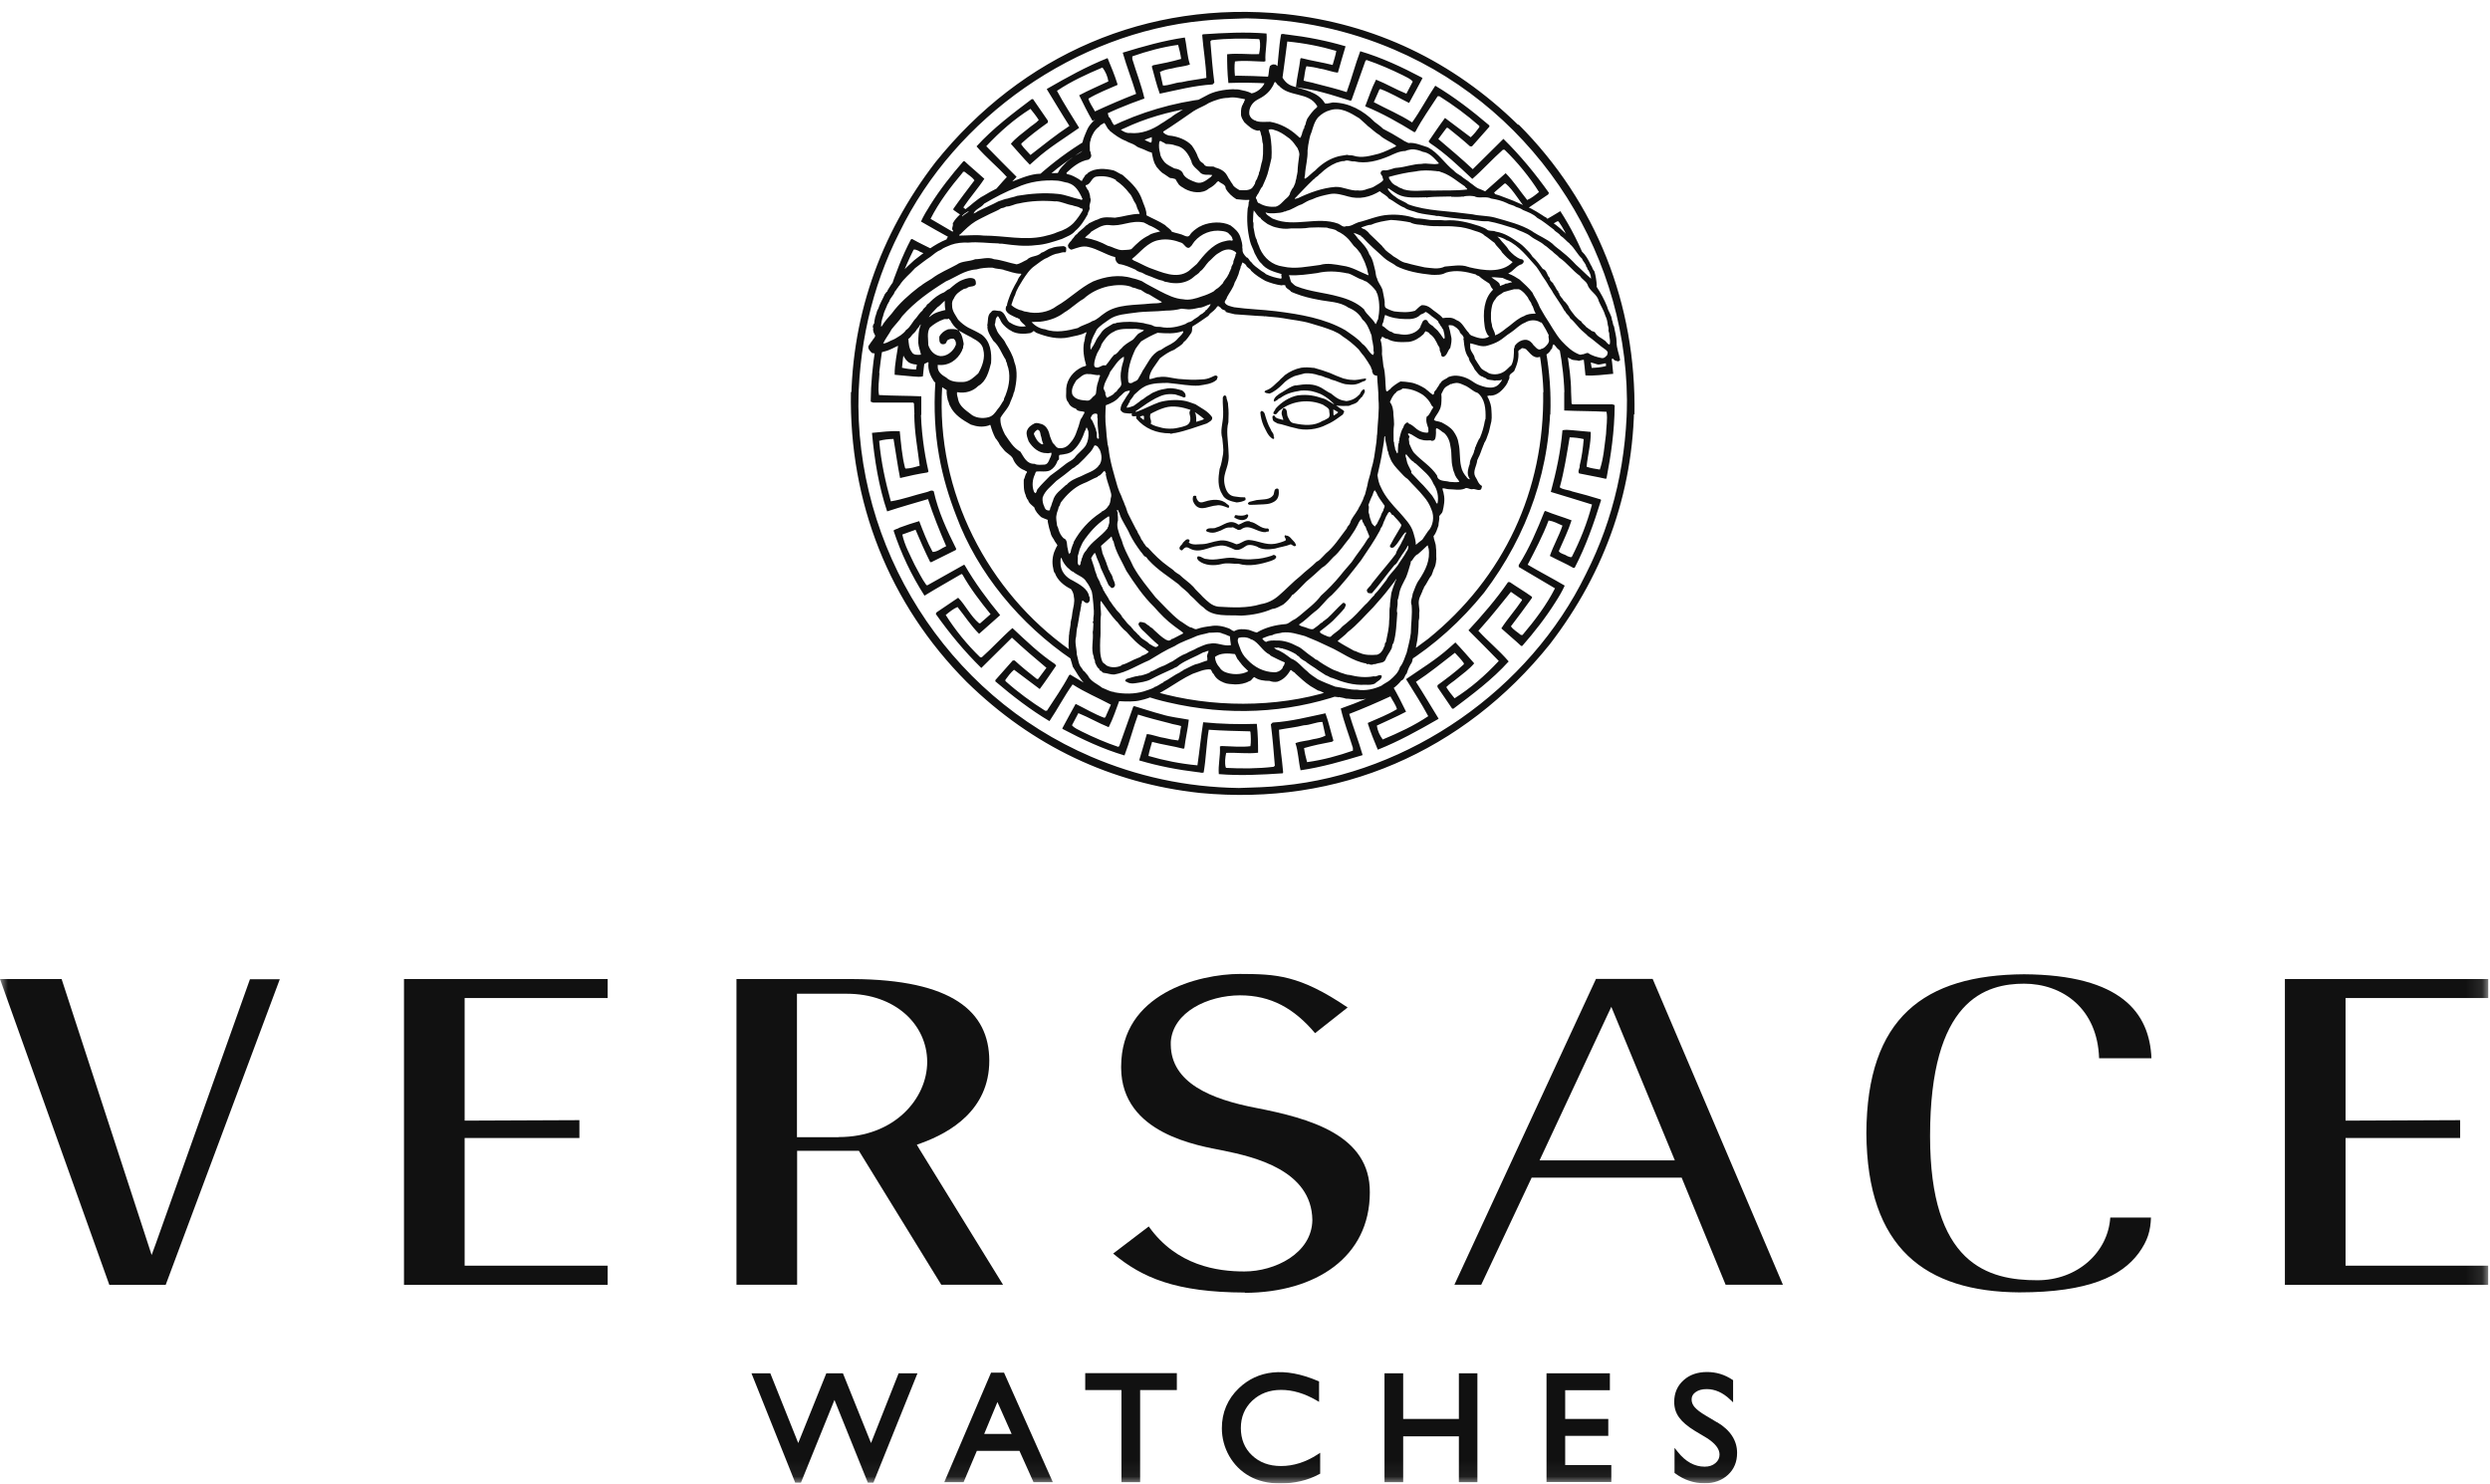 <svg viewBox="0 0 156 93" fill="none" xmlns="http://www.w3.org/2000/svg">
<g clip-path="url(#clip0_740_49139)">
<mask id="mask0_740_49139" style="mask-type:luminance" maskUnits="userSpaceOnUse" x="0" y="0" width="156" height="93">
<path d="M155.9 0H0V92.94H155.9V0Z" fill="white"></path>
</mask>
<g mask="url(#mask0_740_49139)">
<path d="M64.8 42.9H64.81V42.87H64.8V42.9ZM90.98 7.6H90.97V7.57H90.98V7.6ZM85.94 7.71C86.17 7.97 86.28 8.23 86.53 8.49C86.99 8.73 87.43 8.98 87.86 9.26C88.05 9.21 88.26 9.16 88.45 9.14C87.65 8.6 86.81 8.12 85.94 7.72M96.86 21.98C96.72 22.05 96.59 22.11 96.45 22.14C96.66 23.39 96.75 24.67 96.69 25.97H97.13C97.18 24.6 97.08 23.27 96.85 21.98M97.69 21.76C97.89 22.81 98.01 23.9 98.02 25.01L98.43 24.57C98.43 23.74 98.31 22.98 98.2 22.21C98 22.08 97.81 21.94 97.69 21.76ZM100.92 22.04C100.81 22.18 100.61 22.28 100.58 22.5C100.6 22.64 100.61 22.79 100.62 22.93C100.35 23.01 100.03 23.04 99.72 23.05C99.69 22.85 99.65 22.66 99.62 22.46C99.49 22.46 99.34 22.45 99.21 22.41C99.26 22.78 99.29 23.15 99.33 23.52C99.88 23.56 100.49 23.47 101.07 23.42C101.03 22.96 100.98 22.5 100.91 22.03M97.77 13.22C97.44 13.42 97.11 13.62 96.77 13.81C96.89 13.91 96.99 14.03 97.11 14.12L97.56 13.87H97.64C97.93 14.27 98.15 14.73 98.38 15.15C98.4 15.19 98.42 15.22 98.43 15.26C98.83 15.61 99.1 16.09 99.42 16.52C98.98 15.37 98.43 14.27 97.75 13.22M93.61 12.06L94.26 11.5H94.33C94.85 11.93 95.2 12.66 95.64 13.1L97 12.18L97.04 12.08C96.2 10.9 95.25 9.74 94.19 8.7L92.27 10.6C91.57 9.94 90.81 9.31 90.11 8.71L90.63 8.01H90.71C91.16 8.37 91.67 8.78 92.1 9.17H92.22L93.31 7.94V7.86C92.23 6.94 91.1 6.07 89.92 5.37C89.42 6.11 89 6.93 88.47 7.67C87.7 7.17 86.87 6.83 86.07 6.4L86.35 5.77C86.39 5.7 86.39 5.59 86.49 5.58C87.11 5.81 87.69 6.16 88.28 6.45C88.56 5.94 88.85 5.42 89.12 4.9L89.08 4.86C87.83 4.2 86.57 3.61 85.22 3.21C84.9 4.05 84.68 4.93 84.37 5.77C83.72 5.56 83.06 5.4 82.4 5.23C82.16 5.15 81.9 5.13 81.67 5.05C81.74 4.75 81.74 4.43 81.85 4.15C82.14 4.18 82.43 4.23 82.69 4.3C83.08 4.35 83.45 4.52 83.82 4.55C83.97 4 84.14 3.45 84.3 2.9C83.12 2.55 81.89 2.31 80.62 2.16C80.48 2.16 80.4 2.09 80.26 2.15C80.11 2.97 80.09 3.88 79.96 4.72C80.06 4.88 80.16 5.08 80.3 5.24C80.43 4.36 80.53 3.47 80.65 2.6C81.71 2.7 82.73 2.9 83.72 3.19C83.67 3.49 83.57 3.78 83.49 4.07C82.86 3.91 82.18 3.81 81.53 3.64L81.47 3.67C81.4 4.28 81.25 4.87 81.19 5.46C81.76 5.57 82.34 5.63 82.87 5.79C83.45 5.94 84.03 6.14 84.61 6.31L84.67 6.28L85.55 3.8L85.62 3.76C86.39 4.02 87.15 4.35 87.88 4.71C88.1 4.83 88.35 4.92 88.51 5.11L88.11 5.87C87.46 5.61 86.86 5.25 86.21 4.99C85.93 5.53 85.75 6.11 85.53 6.66C86.61 7.1 87.63 7.68 88.62 8.29L88.69 8.23C89.09 7.47 89.6 6.76 90.07 6.03H90.18C91.05 6.58 91.89 7.19 92.68 7.89V7.97C92.53 8.18 92.33 8.43 92.14 8.6C91.59 8.19 91.04 7.77 90.53 7.39C90.17 7.87 89.84 8.37 89.5 8.86L89.58 8.96C90.54 9.59 91.39 10.41 92.24 11.21C92.9 10.64 93.48 9.98 94.16 9.38H94.26C95.06 10.15 95.83 11.09 96.42 12.03C96.19 12.22 95.94 12.42 95.68 12.53C95.22 11.96 94.85 11.37 94.33 10.85L93.01 12.02C93.07 12.09 93.13 12.17 93.19 12.24C93.42 12.32 93.69 12.36 93.91 12.45C93.81 12.33 93.72 12.21 93.62 12.09M97.14 24.56C96.99 24.56 96.81 24.55 96.68 24.57C96.78 30.74 94.21 36.19 89.48 40.02C89.05 40.35 88.62 40.66 88.17 40.95C88.11 41.16 88.08 41.37 88.02 41.58C89.86 40.42 91.53 38.92 92.98 37.13C95.71 33.52 97.24 29.25 97.13 24.56M59.03 24.22L58.6 23.95C58.38 27.36 58.99 29.95 59.91 32.32C61.24 35.9 63.91 39.12 67.17 41.33C67.1 41.13 67.05 40.93 67.03 40.72C61.91 37.09 58.61 30.85 59.03 24.22ZM83.37 43.29C79.94 44.36 75.86 44.34 72.39 43.34C72.16 43.41 71.93 43.51 71.7 43.59C72.19 43.75 72.68 43.89 73.17 44C76.92 44.88 80.62 44.68 83.99 43.53C83.77 43.47 83.57 43.38 83.37 43.29ZM102.38 24.56H101.94C101.97 28.72 101.11 32.51 99.36 35.96C95.83 43.22 88.29 48.45 80.35 49.22C79.48 49.32 78.49 49.34 77.62 49.37C74.28 49.32 71.21 48.63 68.36 47.41C59.26 43.52 53.49 34.25 53.79 24.56H53.31C53.19 31.44 55.69 37.83 60.57 42.73C64.68 46.75 69.59 49.07 75.17 49.68C83.88 50.52 91.7 47.09 97.1 40.36C100.6 35.81 102.49 30.5 102.38 24.56ZM101.02 25.33H98.51L98.46 25.28L98.43 24.56H98V25.72C98.9 25.76 99.78 25.75 100.65 25.8C100.73 26.27 100.63 26.72 100.62 27.19C100.52 27.92 100.47 28.72 100.23 29.42C99.95 29.37 99.66 29.34 99.4 29.24C99.47 28.51 99.68 27.79 99.66 27.06L98.46 26.95C98.28 26.94 98.06 26.91 97.89 26.96C97.77 28.33 97.5 29.55 97.16 30.82C98.02 31.08 98.88 31.34 99.74 31.61C99.44 32.77 99 33.86 98.47 34.9C98.37 34.93 98.26 34.86 98.17 34.83C98.02 34.71 97.77 34.71 97.66 34.53C97.94 33.88 98.25 33.26 98.46 32.6C97.91 32.39 97.34 32.23 96.81 32.01L96.76 32.05C96.3 33.2 95.82 34.34 95.15 35.4V35.52L97.42 36.86C96.9 37.89 96.17 38.86 95.39 39.78H95.28C95.06 39.59 94.81 39.46 94.66 39.24C95.1 38.66 95.56 38.05 95.98 37.46V37.39C95.52 37.06 95.04 36.78 94.59 36.47H94.48C93.75 37.54 92.85 38.57 92 39.49C92.58 40.07 93.32 40.81 93.9 41.41C93.02 42.35 92.14 43.11 91.13 43.75C90.94 43.52 90.76 43.3 90.61 43.05C90.8 42.84 91.08 42.69 91.28 42.51C91.65 42.21 92.05 41.93 92.36 41.56C91.95 41.1 91.57 40.65 91.18 40.25L90.82 40.57C89.98 41.33 89.01 41.91 88.09 42.55C88.56 43.32 89.06 44.08 89.48 44.87C88.57 45.48 87.61 45.92 86.63 46.33C86.44 46.08 86.3 45.77 86.26 45.46C86.87 45.17 87.49 44.91 88.09 44.59C87.83 44.05 87.55 43.5 87.25 42.98C86.2 43.56 85.13 43.99 84 44.39C84.19 45.23 84.51 46.03 84.76 46.86V47.03C83.84 47.35 82.9 47.61 81.89 47.75C81.81 47.46 81.74 47.17 81.7 46.87C82.28 46.7 82.87 46.58 83.46 46.47L83.54 46.4C83.37 45.84 83.25 45.26 83.04 44.69C81.98 44.91 80.89 45.2 79.73 45.27L79.62 45.38C79.73 46.22 79.8 47.12 79.87 47.97L79.8 48.04C78.84 48.16 77.77 48.16 76.82 48.11L76.79 48.07C76.72 47.78 76.76 47.46 76.82 47.17C77.52 47.14 78.13 47.24 78.82 47.16C78.82 46.59 78.81 45.97 78.74 45.35C77.65 45.39 76.46 45.36 75.38 45.25C75.24 46.15 75.15 47.05 75.02 47.95C73.96 47.85 72.94 47.65 71.95 47.36C72 47.06 72.1 46.77 72.18 46.48C72.81 46.65 73.49 46.74 74.14 46.91L74.2 46.88C74.27 46.27 74.42 45.68 74.48 45.09C73.91 44.98 73.34 44.93 72.8 44.76C72.22 44.61 71.64 44.41 71.06 44.24L71 44.27L70.12 46.75L70.05 46.79C69.28 46.53 68.52 46.2 67.79 45.84C67.57 45.72 67.32 45.63 67.16 45.44L67.56 44.68C68.21 44.94 68.81 45.3 69.46 45.56C69.74 45.02 69.92 44.44 70.13 43.89C69.06 43.45 68.04 42.87 67.04 42.26L66.97 42.32C66.57 43.08 66.06 43.8 65.59 44.53H65.48C64.61 43.98 63.77 43.37 62.99 42.67V42.59C63.14 42.38 63.33 42.13 63.53 41.96C64.08 42.37 64.63 42.79 65.14 43.17C65.5 42.69 65.83 42.19 66.17 41.7L66.09 41.6C65.13 40.97 64.29 40.15 63.43 39.35C62.77 39.92 62.19 40.58 61.51 41.18H61.41C60.61 40.41 59.84 39.47 59.25 38.53C59.48 38.34 59.73 38.14 59.99 38.03C60.45 38.6 60.82 39.19 61.34 39.71L62.66 38.54C61.85 37.56 61.07 36.5 60.44 35.41L60.4 35.38L58.12 36.66H58.04C57.75 36.26 57.53 35.8 57.3 35.38C57.01 34.76 56.67 34.15 56.53 33.49L57.36 33.19C57.65 33.88 57.95 34.56 58.28 35.22H58.35L59.88 34.46L59.91 34.39C59.33 33.23 58.78 32.06 58.5 30.78C58.35 30.66 58.18 30.82 58.03 30.84C57.28 31.02 56.57 31.29 55.81 31.41C55.47 30.17 55.2 28.96 55.08 27.62C55.35 27.54 55.67 27.51 55.98 27.5C56.12 28.3 56.23 29.15 56.39 29.95C56.96 29.81 57.53 29.69 58.11 29.6L58.17 29.54C57.88 28.26 57.7 26.91 57.69 25.53L57.28 25.97C57.29 27.1 57.49 28.11 57.62 29.18C57.34 29.26 57.05 29.35 56.74 29.36L56.7 29.31C56.51 28.58 56.45 27.78 56.37 27.02C55.82 26.98 55.21 27.07 54.63 27.12C54.78 28.79 55.06 30.51 55.58 32.04C56.44 31.76 57.29 31.52 58.14 31.27C58.47 32.28 58.86 33.25 59.28 34.22C58.99 34.34 58.74 34.58 58.43 34.58C58.09 33.96 57.84 33.3 57.59 32.65C57.18 32.77 56.75 32.91 56.35 33.06C56.25 33.14 56.09 33.14 55.98 33.24C56.45 34.67 57.1 36.04 57.92 37.32C58.68 36.85 59.46 36.42 60.24 35.96L60.3 36C60.79 36.87 61.41 37.68 62.06 38.48L61.41 39.05H61.34C60.82 38.62 60.47 37.89 60.03 37.45L58.67 38.37L58.63 38.47C59.47 39.66 60.42 40.81 61.48 41.85L63.4 39.95C64.1 40.61 64.86 41.25 65.56 41.84L65.04 42.54H64.96C64.5 42.18 63.99 41.77 63.57 41.38H63.45L62.36 42.61V42.69C63.44 43.61 64.57 44.48 65.75 45.18C66.25 44.44 66.67 43.62 67.2 42.88C67.97 43.38 68.8 43.72 69.6 44.15L69.32 44.78C69.28 44.85 69.28 44.96 69.18 44.97C68.56 44.74 67.98 44.39 67.39 44.1C67.11 44.61 66.82 45.13 66.55 45.64L66.59 45.68C67.84 46.34 69.1 46.93 70.45 47.33C70.77 46.49 70.99 45.61 71.3 44.77C71.95 44.98 72.61 45.14 73.27 45.31C73.5 45.39 73.77 45.41 74 45.49C73.93 45.79 73.93 46.11 73.82 46.39C73.53 46.36 73.24 46.31 72.98 46.24C72.59 46.19 72.22 46.02 71.85 45.99C71.7 46.54 71.53 47.09 71.37 47.64C72.55 47.99 73.78 48.23 75.05 48.38C75.19 48.38 75.27 48.45 75.41 48.4C75.56 47.54 75.58 46.59 75.73 45.72C76.58 45.78 77.44 45.8 78.31 45.82L78.34 45.85C78.37 46.14 78.38 46.5 78.34 46.75C77.82 46.82 77.11 46.76 76.55 46.74C76.5 46.75 76.4 46.74 76.43 46.82C76.46 47.36 76.31 47.95 76.36 48.5C77.68 48.61 79.03 48.54 80.36 48.45L80.39 48.39C80.32 47.51 80.16 46.61 80.13 45.72C80.64 45.62 81.18 45.57 81.69 45.44C82.09 45.43 82.45 45.23 82.85 45.23L83.04 46.09C82.81 46.21 82.54 46.27 82.28 46.31C81.92 46.42 81.52 46.42 81.16 46.56C81.34 47.1 81.35 47.7 81.48 48.26C82.8 48.07 84.1 47.69 85.37 47.31C85.12 46.43 84.79 45.6 84.53 44.73C85.41 44.39 86.24 44.03 87.11 43.63C87.25 43.91 87.44 44.14 87.52 44.43C86.94 44.78 86.31 45.02 85.7 45.29V45.34C85.87 45.89 86.1 46.44 86.32 46.97C87.63 46.45 88.87 45.76 90.12 45.04V45.01C89.65 44.25 89.2 43.48 88.71 42.72C89.55 42.17 90.35 41.52 91.15 40.9C91.36 41.13 91.54 41.3 91.71 41.55V41.62C91.2 42.09 90.62 42.52 90.06 42.93V43.05L90.98 44.4H91.06C92.25 43.5 93.47 42.6 94.52 41.44C93.89 40.71 93.24 40.2 92.62 39.52L92.87 39.24C93.49 38.55 94.08 37.79 94.66 37.08L95.35 37.56V37.61C94.96 38.2 94.44 38.78 94.06 39.37C94.45 39.73 94.91 40.1 95.3 40.47H95.37C96.13 39.6 96.83 38.71 97.44 37.74C97.66 37.4 97.87 37.05 98.03 36.69C97.27 36.24 96.49 35.84 95.71 35.38C96.18 34.47 96.66 33.56 97.02 32.61C97.32 32.65 97.6 32.8 97.89 32.93C97.67 33.59 97.32 34.18 97.1 34.83C97.58 35.09 98.11 35.31 98.59 35.59L98.66 35.56C99.36 34.21 99.86 32.78 100.31 31.33L100.28 31.29C99.69 31.11 99.11 30.94 98.5 30.79C98.24 30.68 97.92 30.69 97.72 30.53C98 29.52 98.16 28.46 98.34 27.4C98.64 27.41 98.93 27.44 99.22 27.51C99.18 28.06 99.1 28.63 98.97 29.16C99 29.34 98.82 29.49 98.93 29.66C99.48 29.78 100.06 29.87 100.61 30L100.65 29.96C100.93 28.51 101.15 27 101.16 25.41C101.15 25.34 101.06 25.37 101.02 25.33ZM55.08 23.37C55.15 22.86 55.2 22.32 55.3 21.79C55.14 21.79 55 21.81 54.84 21.85C54.67 22.91 54.56 24.01 54.55 25.14C54.56 25.21 54.65 25.18 54.69 25.22H57.2L57.26 25.27L57.29 25.99H57.72V24.83C56.82 24.79 55.94 24.8 55.07 24.75C54.99 24.28 55.08 23.83 55.1 23.36M57.39 23.15C57.09 23.14 56.8 23.11 56.51 23.04C56.54 22.66 56.59 22.27 56.66 21.89C56.59 21.7 56.52 21.53 56.44 21.33C56.4 21.37 56.35 21.4 56.3 21.41C56.22 22.1 56.04 22.79 56.05 23.48L57.25 23.59C57.43 23.6 57.65 23.63 57.82 23.58C57.85 23.21 57.9 22.85 57.95 22.5C57.79 22.54 57.65 22.61 57.48 22.61C57.45 22.79 57.42 22.97 57.39 23.16M57.14 14.97L57.07 15C56.52 16.05 56.1 17.15 55.73 18.27C55.95 17.97 56.14 17.72 56.44 17.48C56.67 16.85 56.94 16.24 57.24 15.64C57.34 15.61 57.45 15.68 57.54 15.71C57.66 15.81 57.86 15.83 57.98 15.94C58.13 15.79 58.36 15.78 58.53 15.68C58.07 15.44 57.59 15.23 57.14 14.97ZM60.32 10.76H60.43C60.65 10.95 60.9 11.08 61.05 11.3C60.61 11.88 60.15 12.48 59.73 13.08V13.15C59.9 13.28 60.08 13.39 60.26 13.51C60.35 13.38 60.51 13.29 60.65 13.21L60.37 13.02V12.97C60.76 12.38 61.28 11.8 61.67 11.2C61.28 10.84 60.82 10.47 60.43 10.1H60.36C59.6 10.97 58.9 11.86 58.29 12.83C58.07 13.18 57.86 13.52 57.7 13.88C58.29 14.23 58.9 14.56 59.51 14.9C59.61 14.81 59.73 14.72 59.82 14.6L58.3 13.71C58.82 12.68 59.55 11.71 60.33 10.79M60.29 13.55C60.29 13.55 60.28 13.55 60.27 13.54C60.36 13.41 60.52 13.32 60.66 13.24L60.69 13.26C60.55 13.37 60.39 13.45 60.29 13.56M68.06 8.78C66.98 9.43 65.96 10.19 65 11.05C65.18 11.06 65.35 11.12 65.53 11.15C65.76 10.95 65.99 10.75 66.23 10.56C66.8 10.12 67.39 9.71 67.99 9.34C67.93 9.15 68.03 8.98 68.05 8.78M75.59 6.18C73.49 6.43 71.46 7.03 69.57 7.95C69.71 8.05 69.8 8.19 69.92 8.27C70.1 8.19 70.27 8.1 70.45 8.03C71.74 7.42 73.19 7 74.69 6.76C74.9 6.46 75.3 6.42 75.58 6.19M77.4 4.78L77.37 4.75C77.34 4.46 77.33 4.1 77.37 3.85C77.89 3.78 78.6 3.84 79.16 3.86C79.21 3.85 79.31 3.86 79.28 3.78C79.25 3.24 79.4 2.65 79.35 2.1C78.03 1.99 76.68 2.06 75.35 2.15L75.32 2.21C75.39 3.09 75.55 3.99 75.58 4.88C75.07 4.98 74.53 5.03 74.02 5.15C73.62 5.17 73.26 5.36 72.86 5.36L72.67 4.51C72.9 4.39 73.17 4.33 73.43 4.29C73.79 4.18 74.19 4.18 74.55 4.04C74.37 3.5 74.36 2.9 74.23 2.35C72.91 2.54 71.61 2.91 70.34 3.3C70.59 4.18 70.92 5.01 71.18 5.88C70.3 6.22 69.47 6.58 68.6 6.98C68.46 6.71 68.27 6.47 68.19 6.18C68.77 5.83 69.4 5.59 70.01 5.32V5.27C69.84 4.72 69.61 4.17 69.39 3.64C68.08 4.16 66.84 4.85 65.59 5.57V5.6C66.06 6.36 66.51 7.13 67 7.89C66.16 8.44 65.36 9.09 64.56 9.71C64.35 9.48 64.17 9.31 63.99 9.06V8.99C64.5 8.52 65.08 8.09 65.65 7.68V7.56L64.72 6.21H64.64C63.45 7.11 62.23 8.02 61.18 9.17C61.81 9.9 62.46 10.41 63.08 11.09L62.83 11.36C62.6 11.61 62.38 11.88 62.16 12.14C62.41 12.05 62.69 11.97 62.97 11.87C63.21 11.6 63.45 11.33 63.69 11.08C63.11 10.5 62.37 9.76 61.79 9.16C62.67 8.22 63.55 7.46 64.56 6.82C64.75 7.06 64.93 7.28 65.08 7.52C64.89 7.73 64.61 7.88 64.41 8.06C64.04 8.36 63.64 8.64 63.33 9.01C63.74 9.46 64.12 9.92 64.52 10.32L64.88 10C65.72 9.24 66.69 8.66 67.61 8.01C67.14 7.24 66.64 6.48 66.22 5.69C67.13 5.08 68.1 4.64 69.07 4.23C69.26 4.48 69.4 4.8 69.44 5.1C68.83 5.39 68.21 5.65 67.61 5.97C67.87 6.51 68.15 7.06 68.45 7.58C69.5 7 70.57 6.57 71.7 6.17C71.51 5.33 71.19 4.53 70.94 3.7V3.53C71.86 3.21 72.8 2.95 73.81 2.81C73.89 3.1 73.96 3.39 74 3.69C73.42 3.86 72.83 3.98 72.24 4.09L72.16 4.16C72.32 4.73 72.45 5.3 72.66 5.87C73.72 5.65 74.81 5.36 75.97 5.29L76.08 5.18C75.97 4.34 75.9 3.44 75.83 2.59L75.9 2.52C76.87 2.4 77.93 2.4 78.88 2.45L78.91 2.49C78.98 2.78 78.94 3.1 78.88 3.39C78.18 3.42 77.57 3.32 76.88 3.4C76.88 3.97 76.89 4.58 76.96 5.2C77.78 5.17 78.66 5.18 79.5 5.23C79.54 5.1 79.6 4.94 79.6 4.81C78.87 4.77 78.14 4.75 77.4 4.74M95.12 7.83C91.01 3.81 86.11 1.49 80.52 0.88C71.83 -8.62777e-06 64.02 3.43 58.61 10.16C55.11 14.71 53.22 20.02 53.33 25.96H53.77C53.74 21.8 54.6 18.01 56.35 14.56C59.88 7.3 67.42 2.07 75.36 1.3C76.23 1.2 77.22 1.18 78.09 1.15C81.42 1.21 84.5 1.89 87.35 3.11C96.45 7 102.22 16.27 101.92 25.96H102.4C102.52 19.08 100.02 12.69 95.13 7.79M79.87 4.05C79.76 4 79.64 4.07 79.56 4.14C79.48 4.37 79.51 4.63 79.43 4.84C79.34 5 79.25 5.18 79.16 5.33C78.99 5.6 78.67 5.81 78.41 5.85C78.17 5.71 77.88 5.67 77.61 5.61C77.51 5.59 77.37 5.61 77.27 5.59C76.66 5.61 76.04 5.72 75.56 6C75.16 6.21 74.79 6.4 74.41 6.63C74.09 6.94 73.69 7.07 73.37 7.35C73.14 7.48 72.99 7.61 72.77 7.73C72.22 8.12 71.5 8.41 70.8 8.33C70.5 8.37 70.24 8.13 70.01 8C69.96 7.97 69.93 7.92 69.9 7.9C69.67 7.79 69.65 7.52 69.51 7.36C69.4 7.31 69.47 7.16 69.38 7.09C69.29 7.05 69.18 7.05 69.08 7.09C68.69 7.43 68.29 7.7 68.1 8.15C67.93 8.56 67.72 8.98 67.79 9.48C67.63 9.62 67.41 9.7 67.22 9.84C67.1 9.95 66.91 10.05 66.78 10.19C66.62 10.36 66.42 10.54 66.31 10.76C66.33 10.81 66.27 10.81 66.26 10.84C65.85 10.84 65.39 10.86 64.94 10.9C64.33 10.98 63.78 11.25 63.21 11.45C62.67 11.69 62.13 11.95 61.63 12.26C61.39 12.37 61.17 12.57 60.98 12.71C60.71 12.96 60.38 13.15 60.15 13.43C59.97 13.6 59.8 13.78 59.69 14C59.75 14.17 59.56 14.33 59.72 14.46C59.61 14.64 59.37 14.78 59.3 15C58.54 15.31 57.91 15.81 57.27 16.31C56.66 16.87 56.08 17.4 55.67 18.09V18.11C55.58 18.16 55.63 18.27 55.54 18.29C55.52 18.34 55.47 18.38 55.44 18.42C55.31 18.73 55.12 19.02 55.02 19.35C54.94 19.45 54.93 19.58 54.89 19.69C54.87 19.74 54.85 19.81 54.83 19.87L54.78 20.13C54.76 20.19 54.8 20.27 54.73 20.31C54.7 20.38 54.65 20.48 54.71 20.55C54.67 20.75 54.76 20.88 54.83 21.02C54.83 21.15 54.7 21.23 54.65 21.34C54.56 21.44 54.49 21.58 54.41 21.68C54.36 21.86 54.52 22 54.62 22.11C54.89 22.2 55.16 22.08 55.41 22.02C55.76 21.94 56.05 21.75 56.38 21.61C56.48 22 56.58 22.44 56.94 22.71C57.13 22.82 57.37 22.85 57.59 22.84C57.81 22.92 57.97 22.75 58.14 22.69C58.16 22.69 58.18 22.71 58.17 22.74C58.12 23.18 58.3 23.58 58.53 23.92C58.81 24.09 59.02 24.27 59.31 24.44C59.29 24.67 59.34 24.88 59.38 25.07C59.45 25.18 59.45 25.34 59.53 25.45C59.79 26 60.31 26.31 60.82 26.6C61.21 26.73 61.53 26.78 61.94 26.66C61.96 26.64 62.02 26.61 62.05 26.63C62.13 26.92 62.23 27.2 62.37 27.46C62.45 27.54 62.51 27.65 62.57 27.73C62.63 27.9 62.78 28.03 62.88 28.17C63.04 28.39 63.3 28.47 63.45 28.71C63.57 29.05 63.85 29.35 64.2 29.47C64.24 29.53 64.36 29.5 64.34 29.6C64.22 29.73 64.22 29.92 64.14 30.06C64.14 30.36 64.12 30.74 64.26 31.02C64.26 31.12 64.33 31.17 64.35 31.27C64.35 31.27 64.37 31.3 64.4 31.3C64.45 31.53 64.65 31.65 64.8 31.79C64.86 32.03 65.04 32.22 65.22 32.39C65.35 32.47 65.5 32.51 65.64 32.57C65.64 32.64 65.64 32.71 65.66 32.77C65.7 32.98 65.75 33.18 65.82 33.38C65.84 33.53 65.94 33.68 66.02 33.79C66.07 33.93 66.19 34.04 66.25 34.17C66.16 34.3 66.1 34.46 66.04 34.6C65.91 34.99 65.91 35.34 66.01 35.74C66.03 35.79 66.03 35.86 66.09 35.9C66.25 36.36 66.67 36.7 67.1 36.91C67.21 37.06 67.27 37.22 67.28 37.4C67.35 37.72 67.24 38.04 67.19 38.35C67.17 38.51 67.15 38.71 67.1 38.87C67.1 38.9 67.1 38.93 67.08 38.96C67.08 39.2 67.02 39.4 66.99 39.63C66.99 39.71 66.99 39.75 66.97 39.8C66.97 40.13 66.89 40.51 67.01 40.82C66.99 41.16 67.14 41.46 67.21 41.77C67.45 42.13 67.65 42.55 67.99 42.86V42.89C68.06 42.89 68.08 42.96 68.12 43.02C68.14 43.04 68.18 43.04 68.18 43.08C68.55 43.36 68.92 43.63 69.37 43.76C69.61 43.86 69.86 43.88 70.1 43.93C70.53 43.95 71.06 43.98 71.47 43.87C72.7 43.61 73.59 42.74 74.71 42.22C75.08 42.1 75.43 41.91 75.84 41.94C75.93 42.02 75.94 42.18 76.04 42.23C76.16 42.5 76.42 42.67 76.68 42.77C76.88 42.86 77.14 42.86 77.38 42.88C77.68 42.88 78 42.83 78.26 42.68C78.42 42.65 78.44 42.5 78.58 42.42C78.85 42.62 79.2 42.66 79.54 42.66C79.69 42.72 79.86 42.74 80.03 42.71C80.38 42.6 80.64 42.34 80.82 42.03C80.88 41.91 80.95 42.05 81.01 42.08C81.06 42.12 81.13 42.13 81.15 42.19C81.46 42.47 81.75 42.75 82.11 42.99C82.24 43.07 82.42 43.17 82.57 43.26C82.76 43.29 82.92 43.42 83.09 43.47C83.33 43.52 83.52 43.67 83.8 43.67C83.82 43.67 83.85 43.72 83.87 43.67C84.02 43.7 84.18 43.72 84.32 43.77C84.54 43.77 84.76 43.82 84.98 43.82C85.09 43.82 85.18 43.8 85.29 43.82C85.54 43.8 85.78 43.73 86.03 43.72C86.23 43.71 86.42 43.58 86.61 43.52C87.05 43.32 87.49 43.03 87.79 42.64C88 42.57 87.99 42.32 88.13 42.2C88.2 41.96 88.31 41.7 88.46 41.49C88.44 41.47 88.46 41.44 88.48 41.44C88.48 41.3 88.55 41.2 88.59 41.08C88.61 40.88 88.71 40.7 88.72 40.5C88.84 40 88.88 39.37 88.88 38.9C88.95 38.66 88.89 38.5 88.93 38.25C88.91 38.13 88.91 38.01 88.89 37.88C88.87 37.73 88.89 37.59 88.94 37.44C88.99 37.3 89.07 37.17 89.12 37.03C89.12 36.94 89.21 36.9 89.21 36.8C89.4 36.55 89.51 36.25 89.7 36.02C89.72 35.92 89.78 35.84 89.79 35.75C89.87 35.59 89.94 35.43 89.96 35.25C89.98 35.2 89.96 35.11 89.99 35.05C89.97 34.8 90 34.52 89.96 34.28C89.96 34.03 89.83 33.83 89.81 33.59C89.98 33.4 90.03 33.16 90.12 32.93C90.12 32.73 90.2 32.54 90.17 32.34C90.24 32.22 90.34 32.18 90.38 32.04C90.46 31.71 90.54 31.31 90.45 30.95C90.45 30.82 90.36 30.72 90.38 30.59C90.5 30.59 90.62 30.64 90.76 30.65C91.09 30.65 91.43 30.74 91.75 30.62C91.9 30.5 92.06 30.67 92.23 30.65C92.41 30.6 92.54 30.74 92.73 30.69C92.83 30.66 92.82 30.55 92.85 30.45C92.6 30.32 92.57 30.06 92.42 29.85C92.26 29.52 92.52 29.18 92.55 28.84C92.55 28.79 92.6 28.78 92.6 28.72C92.74 28.48 92.81 28.19 92.92 27.94C92.92 27.89 92.99 27.83 92.98 27.77C93.09 27.61 93.16 27.42 93.22 27.23C93.3 27.05 93.33 26.82 93.38 26.63C93.48 26.32 93.46 26.05 93.44 25.72C93.44 25.44 93.35 25.18 93.24 24.94C93.2 24.9 93.19 24.84 93.18 24.79C93.21 24.84 93.3 24.75 93.36 24.79C93.82 24.79 94.15 24.43 94.4 24.07C94.38 24.04 94.42 24.02 94.44 24C94.46 23.88 94.55 23.79 94.57 23.66C94.51 23.44 94.77 23.37 94.87 23.24C95.03 22.87 95.18 22.47 95.12 22.01C95.15 21.92 95.25 21.91 95.32 21.83C95.35 21.82 95.41 21.79 95.45 21.83C95.49 21.81 95.55 21.86 95.61 21.88C95.85 22.1 96.07 22.5 96.47 22.36C96.72 22.37 96.96 22.19 97.12 22C97.12 21.9 97.25 21.88 97.25 21.77C97.27 21.7 97.27 21.61 97.34 21.57C97.41 21.63 97.49 21.73 97.55 21.81C97.82 22.03 98.09 22.37 98.41 22.49C98.54 22.6 98.76 22.54 98.91 22.61C99.07 22.55 99.24 22.55 99.4 22.5C99.49 22.62 99.65 22.73 99.82 22.75C99.91 22.79 100.03 22.81 100.12 22.84C100.29 22.84 100.44 22.78 100.61 22.76C100.68 22.67 100.82 22.67 100.91 22.61C100.95 22.56 100.98 22.48 101.04 22.46C101.1 22.54 101.2 22.62 101.32 22.62C101.39 22.69 101.45 22.58 101.5 22.57C101.45 22.18 101.27 21.83 101.28 21.42C101.28 21.1 101.17 20.77 101.12 20.45C101.03 20.33 101.06 20.17 100.99 20.05C100.97 19.74 100.76 19.52 100.69 19.22C100.51 18.76 100.29 18.37 100.02 17.95L100.04 17.92C100.02 17.59 99.98 17.3 99.89 17C99.84 16.95 99.83 16.9 99.78 16.84C99.78 16.79 99.73 16.74 99.72 16.68C99.68 16.65 99.67 16.59 99.64 16.55C99.51 16.27 99.33 15.96 99.11 15.76C98.89 15.39 98.54 15.07 98.25 14.75C98.18 14.7 98.06 14.63 98.03 14.55V14.57C97.69 14.23 97.28 13.94 96.89 13.66V13.64C96.8 13.6 96.7 13.54 96.62 13.48C96.4 13.33 96.15 13.19 95.91 13.06C95.4 12.85 94.94 12.61 94.4 12.42C94.09 12.3 93.8 12.18 93.47 12.12C93.18 12.1 92.95 11.92 92.7 11.84C92.47 11.77 92.31 11.58 92.13 11.47C91.94 11.3 91.71 11.19 91.54 11.03C91.37 10.92 91.2 10.83 91.08 10.69C90.53 10.27 90.11 9.57 89.46 9.23C89.06 9.11 88.63 8.91 88.24 8.96C87.67 8.69 87.13 8.43 86.64 8.06C86.48 7.9 86.3 7.78 86.12 7.64C85.42 6.93 84.52 6.43 83.5 6.42C83.34 6.44 83.17 6.51 83.01 6.48C82.57 5.72 81.66 5.64 80.91 5.37C80.52 5.22 80.32 4.85 80.16 4.5C80.14 4.4 80.08 4.32 80.07 4.2C80.03 4.12 79.95 4.07 79.88 4.03M80.09 5.33C80.73 6.12 82 5.72 82.53 6.66C82.53 6.68 82.53 6.71 82.5 6.71V6.73C82.25 6.93 82.08 7.17 81.9 7.44C81.85 7.56 81.8 7.7 81.78 7.83C81.76 7.84 81.73 7.88 81.73 7.92C81.7 7.96 81.73 8.04 81.69 8.07C81.67 8.07 81.67 8.07 81.66 8.09C81.64 8.12 81.66 8.21 81.61 8.23C81.58 8.34 81.57 8.43 81.51 8.54C81.53 8.58 81.46 8.59 81.48 8.62C81.39 8.66 81.35 8.53 81.28 8.5C80.83 8.08 80.22 7.74 79.57 7.63C79.3 7.63 79.02 7.66 78.79 7.61C78.79 7.59 78.76 7.6 78.73 7.59C78.69 7.59 78.65 7.53 78.6 7.54C78.44 7.47 78.32 7.35 78.27 7.17C78.22 6.76 78.46 6.42 78.77 6.25C79.15 6.06 79.49 5.83 79.71 5.44C79.78 5.35 79.81 5.21 79.87 5.13C79.96 5.16 80.02 5.31 80.1 5.37M77.99 6.22V6.26C77.99 6.31 77.93 6.34 77.94 6.4C77.94 6.44 77.87 6.46 77.88 6.51C77.77 6.67 77.74 6.89 77.75 7.11C77.73 7.33 77.86 7.5 77.96 7.66C78.21 7.89 78.46 8.15 78.82 8.19C78.84 8.19 78.88 8.15 78.92 8.17C79 8.27 78.98 8.42 79.04 8.53C79.08 8.69 79.07 8.88 79.13 9.04C79.13 9.43 79.16 9.89 79.03 10.24C78.99 10.37 78.98 10.52 78.94 10.64V10.66C78.91 10.72 78.89 10.79 78.87 10.84V10.89C78.87 10.89 78.84 11 78.81 11.05C78.79 11.11 78.76 11.17 78.75 11.22C78.67 11.31 78.64 11.41 78.62 11.52C78.59 11.57 78.55 11.61 78.53 11.67C78.5 11.69 78.47 11.71 78.48 11.76V11.74C78.29 11.97 77.88 11.92 77.65 11.91C77.51 11.83 77.37 11.75 77.26 11.62C77.22 11.51 77.13 11.44 77.08 11.33C77.04 11.24 76.97 11.2 76.94 11.1C76.92 11.1 76.92 11.04 76.89 11.02C76.74 10.71 76.43 10.57 76.1 10.48V10.46C75.91 10.38 75.54 10.52 75.43 10.29C75.37 10.2 75.24 10.17 75.19 10.08V10.1C75.14 10.01 75.1 9.92 75.05 9.83C74.97 9.58 74.81 9.32 74.67 9.12C74.34 8.75 73.75 8.53 73.22 8.49C73.09 8.44 72.91 8.39 72.87 8.25C73.51 7.85 74.18 7.37 74.81 6.94C74.85 6.96 74.86 6.89 74.9 6.89C75.18 6.73 75.45 6.64 75.74 6.45C76.11 6.28 76.55 6.13 76.95 6.13C77.3 6.05 77.67 6.16 78.02 6.22M85.65 7.86C85.91 8.05 86.16 8.31 86.44 8.47C86.72 8.74 87.14 8.89 87.48 9.13L87.42 9.18H87.44C87.09 9.34 86.77 9.51 86.38 9.63C85.86 9.76 85.31 9.93 84.78 9.75C84.65 9.71 84.53 9.75 84.4 9.7C84.16 9.75 83.91 9.76 83.7 9.84C83.2 10 82.76 10.31 82.4 10.68C82.22 10.81 82.07 10.97 81.91 11.1C81.85 11.12 81.82 11.2 81.74 11.19C81.7 11.14 81.76 11.03 81.76 10.94C81.79 10.42 81.94 9.96 81.92 9.42C81.94 9.33 81.94 9.22 81.96 9.1C82.01 8.83 82.05 8.53 82.17 8.27C82.27 7.95 82.36 7.59 82.6 7.33C82.81 7.13 83.05 6.98 83.31 6.91C84 6.68 84.6 7.07 85.16 7.41L85.64 7.84L85.65 7.86ZM69.53 8.2C69.83 8.44 70.16 8.69 70.54 8.83C70.73 8.95 70.95 8.99 71.13 9.11C71.26 9.23 71.4 9.26 71.55 9.32C71.75 9.39 71.95 9.52 72.16 9.56C72.22 9.83 72.26 10.17 72.43 10.39V10.42C72.57 10.58 72.73 10.8 72.93 10.9C73.03 10.97 73.17 11.06 73.28 11.14C73.33 11.14 73.36 11.18 73.42 11.16C73.5 11.19 73.58 11.19 73.65 11.23C73.7 11.32 73.74 11.4 73.8 11.48C73.9 11.67 74.08 11.72 74.23 11.83C74.66 12.07 75.33 12.17 75.74 11.81C75.95 11.7 76.12 11.57 76.26 11.39L76.34 11.35C76.47 11.5 76.8 11.54 76.79 11.81C76.94 12.09 77.2 12.32 77.46 12.48C77.73 12.5 77.99 12.55 78.26 12.52C78.28 12.54 78.26 12.58 78.26 12.62C78.21 12.64 78.24 12.69 78.23 12.74L78.21 12.91C78.21 12.91 78.18 13 78.17 13.05C78.1 13.8 78.15 14.42 78.31 15.1C78.37 15.37 78.52 15.6 78.6 15.86C78.73 16.08 78.82 16.33 79.03 16.51C79.34 16.91 79.82 17.03 80.29 17.17V17.19C80.23 17.27 80.36 17.41 80.25 17.46C79.92 17.41 79.61 17.32 79.32 17.18C79.2 17.06 79.05 17.01 78.94 16.91C78.75 16.77 78.52 16.61 78.39 16.42C78.25 16.33 78.25 16.16 78.09 16.12C77.95 15.97 77.81 15.81 77.85 15.58L77.83 15.56C77.86 15.31 77.78 15.1 77.72 14.89C77.62 14.54 77.37 14.33 77.09 14.12C76.55 13.85 75.82 13.91 75.32 14.12C75.25 14.17 75.22 14.17 75.13 14.21C74.93 14.34 74.67 14.51 74.55 14.72C74.47 14.84 74.36 14.83 74.24 14.78C73.97 14.64 73.7 14.62 73.42 14.52C73.33 14.34 73.11 14.24 72.99 14.1C72.63 13.86 72.22 13.7 71.83 13.49C71.83 13.2 71.73 12.98 71.63 12.73C71.58 12.6 71.54 12.46 71.48 12.33C71.23 11.75 70.76 11.35 70.33 10.96C70.13 10.88 69.98 10.76 69.78 10.68C69.24 10.55 68.63 10.51 68.17 10.82C68.13 10.92 67.98 10.93 67.96 11.04C67.89 11.13 67.81 11.25 67.79 11.33C67.69 11.34 67.67 11.26 67.6 11.23C67.36 11.09 67.15 10.96 66.87 10.91C66.85 10.91 66.8 10.88 66.82 10.82C67.21 10.45 67.65 10.09 68.2 10C68.29 9.94 68.37 9.85 68.37 9.73C68.32 9.64 68.35 9.53 68.28 9.44C68.29 9.24 68.24 8.97 68.33 8.78V8.73C68.43 8.42 68.6 8.11 68.87 7.93C68.93 7.81 69.08 7.78 69.18 7.7C69.31 7.83 69.35 8.05 69.51 8.16M80.82 8.71C81.03 8.88 81.13 9.08 81.29 9.28C81.33 9.39 81.4 9.51 81.4 9.64C81.42 9.66 81.4 9.69 81.4 9.72C81.35 10.08 81.3 10.45 81.29 10.81H81.28C81.28 10.93 81.22 11.05 81.22 11.17C81.21 11.22 81.18 11.29 81.17 11.35C81.17 11.48 81.07 11.62 81.03 11.74C80.94 11.83 80.89 11.96 80.83 12.07C80.81 12.26 80.65 12.38 80.52 12.49C80.34 12.66 80.18 12.88 79.92 12.95C79.57 12.98 79.2 12.92 78.91 12.74C78.83 12.74 78.78 12.66 78.76 12.59C78.76 12.49 78.65 12.45 78.69 12.35C78.71 12.3 78.75 12.28 78.76 12.22C78.9 12.07 78.93 11.85 79.09 11.69C79.24 11.35 79.4 11.02 79.48 10.65C79.55 10.4 79.6 10.15 79.66 9.9C79.69 9.43 79.66 8.93 79.58 8.48C79.55 8.36 79.49 8.24 79.48 8.13C79.67 8.04 79.88 8.17 80.06 8.22C80.37 8.36 80.55 8.51 80.83 8.71M72.17 8.85V8.83L72.14 8.85C72.17 8.9 72.12 8.91 72.09 8.94C72.04 8.92 71.97 8.88 71.89 8.85C71.82 8.83 71.76 8.78 71.71 8.76C71.84 8.7 72.01 8.66 72.16 8.59V8.84L72.17 8.85ZM73.03 9.02C73.21 9.02 73.46 9.04 73.63 9.11C73.66 9.08 73.65 9.13 73.68 9.13C74.17 9.2 74.47 9.67 74.64 10.1C74.69 10.43 75.03 10.6 75.21 10.83C75.41 11 75.67 10.93 75.92 10.96C75.98 11.01 75.87 11.03 75.87 11.08C75.6 11.27 75.32 11.54 74.95 11.43C74.67 11.33 74.28 11.19 74.13 10.91C74.07 10.68 73.8 10.58 73.57 10.55C73.35 10.43 73.12 10.33 72.96 10.16C72.83 9.99 72.7 9.83 72.68 9.6C72.62 9.37 72.59 9.16 72.63 8.9C72.65 8.8 72.75 8.83 72.79 8.88C72.88 8.91 72.95 8.96 73.03 9.01M89.13 9.51C89.58 9.57 89.84 9.9 90.14 10.22V10.25C89.8 10.35 89.42 10.19 89.05 10.27C88.54 10.27 88.05 10.47 87.55 10.51C87.27 10.51 87.01 10.71 86.71 10.67C86.62 10.67 86.55 10.69 86.51 10.78C86.45 10.94 86.61 10.97 86.62 11.11C86.62 11.17 86.69 11.24 86.65 11.3C86.52 11.46 86.28 11.56 86.1 11.68C85.92 11.8 85.68 11.81 85.47 11.91C85.42 11.87 85.41 11.93 85.37 11.93C85.28 11.93 85.18 11.95 85.09 11.93C84.61 11.98 84.16 11.69 83.67 11.71C82.85 11.77 82.04 12.07 81.31 12.42C81.24 12.44 81.18 12.44 81.12 12.47C81.12 12.41 81.18 12.37 81.22 12.33C81.56 11.98 81.89 11.62 82.23 11.3C82.28 11.23 82.38 11.2 82.41 11.13C82.47 11.1 82.53 11.04 82.6 10.99C82.62 10.94 82.69 10.91 82.73 10.87C83.02 10.59 83.34 10.36 83.72 10.2C83.88 10.16 84.05 10.08 84.23 10.09C84.43 9.99 84.63 10.14 84.85 10.11C85.59 10.28 86.34 10.07 87.03 9.78C87.34 9.64 87.69 9.46 88.05 9.46C88.16 9.4 88.29 9.39 88.42 9.36C88.67 9.34 88.92 9.42 89.14 9.51M90.01 10.71C90.01 10.71 90.03 10.73 90.03 10.74C90.16 10.69 90.27 10.8 90.4 10.82C90.93 11.02 91.33 11.39 91.78 11.68C91.8 11.76 91.92 11.78 91.92 11.87C91.22 11.96 90.46 11.92 89.77 11.94C89.19 11.9 88.54 12.04 87.95 11.87C87.82 11.79 87.64 11.77 87.53 11.66C87.36 11.6 87.19 11.47 87.11 11.31C87.06 11.24 87 11.18 87.02 11.08C87.58 10.93 88.14 10.8 88.7 10.74C89.12 10.65 89.54 10.67 90 10.72M69.91 11.31C70.22 11.51 70.52 11.79 70.74 12.09C70.94 12.28 70.98 12.54 71.13 12.73C71.22 12.87 71.22 13.04 71.31 13.17C71.35 13.25 71.38 13.33 71.4 13.4C70.85 13.4 70.37 13.58 69.85 13.64C69.47 13.61 69.09 13.57 68.78 13.75C68.58 13.8 68.38 13.93 68.21 14C68.17 14.07 68.08 14.09 68.04 14.13C67.86 14.34 67.62 14.46 67.47 14.67C67.33 14.73 67.3 14.88 67.18 14.98C67.13 15.1 66.98 15.18 66.95 15.3C66.86 15.35 66.93 15.46 66.94 15.52C66.99 15.55 67.06 15.68 67.17 15.63C67.49 15.53 67.81 15.38 68.18 15.47C68.78 15.6 69.29 15.97 69.87 16.11C69.87 16.31 69.93 16.43 70.09 16.54C70.48 16.59 70.8 16.75 71.15 16.9C71.24 16.99 71.31 16.99 71.42 17.05C71.59 17.07 71.73 17.21 71.89 17.25C72.2 17.35 72.49 17.52 72.82 17.58C72.91 17.6 72.96 17.67 73.06 17.66C73.22 17.7 73.41 17.74 73.58 17.74C74 17.77 74.48 17.64 74.8 17.34C74.92 17.22 75.09 17.17 75.19 17C75.42 16.85 75.52 16.61 75.72 16.4C75.93 16.23 76.1 15.99 76.34 15.86C76.58 15.69 76.92 15.55 77.22 15.68C77.31 15.73 77.42 15.77 77.46 15.86C77.44 15.89 77.37 15.96 77.41 16.06C77.41 16.06 77.41 16.04 77.39 16.04C77.37 16.15 77.3 16.26 77.27 16.39C77.29 16.57 77.13 16.63 77.14 16.81C77.11 16.86 77.08 16.92 77.07 16.97C77 17.06 77.02 17.14 76.94 17.23C76.87 17.42 76.69 17.55 76.61 17.75C76.47 17.88 76.37 18.03 76.19 18.12C76.14 18.17 76.07 18.21 76.03 18.26C75.79 18.39 75.56 18.49 75.29 18.57C74.94 18.7 74.5 18.83 74.13 18.75C73.61 18.72 73.12 18.47 72.67 18.24C72.3 18.03 71.9 17.85 71.53 17.61C71.34 17.54 71.15 17.47 70.94 17.43C70.11 17.17 69.23 17.33 68.49 17.63C67.68 18.02 66.98 18.74 66.21 19.17C65.71 19.56 64.95 19.7 64.3 19.53C64.14 19.53 64.02 19.43 63.88 19.42C63.68 19.34 63.51 19.26 63.36 19.11C63.44 18.9 63.49 18.67 63.6 18.47C63.69 18.13 63.9 17.84 64.07 17.55C64.27 17.24 64.51 16.87 64.82 16.66C65.07 16.49 65.31 16.26 65.61 16.15C65.84 16.02 66.06 15.9 66.33 15.87C66.45 15.84 66.6 15.78 66.74 15.81C66.83 15.76 66.78 15.63 66.8 15.55C66.8 15.47 66.71 15.45 66.64 15.42C66.36 15.44 66.08 15.45 65.85 15.55C65.61 15.6 65.49 15.77 65.25 15.83C64.98 16.11 64.59 16 64.33 16.28C64.12 16.37 63.92 16.52 63.69 16.56C63.21 16.47 62.77 16.29 62.28 16.24C61.9 16.08 61.49 16.24 61.1 16.24C60.71 16.4 60.27 16.34 59.94 16.58C59.4 16.88 58.87 17.08 58.37 17.46C58.12 17.62 57.89 17.74 57.66 17.93C57.62 17.93 57.6 17.98 57.55 18C56.94 18.47 56.32 19.02 55.87 19.64C55.65 19.88 55.4 20.17 55.25 20.43L55.2 20.47C55.2 20.23 55.25 20.01 55.33 19.79C55.38 19.53 55.52 19.3 55.61 19.05C55.66 19.01 55.66 18.94 55.71 18.89C55.77 18.66 55.99 18.51 56.06 18.27C56.15 18.19 56.2 18.05 56.29 17.97C56.29 17.91 56.35 17.92 56.36 17.87C56.64 17.43 56.99 17.19 57.33 16.8C57.65 16.56 57.96 16.3 58.29 16.09C58.5 15.93 58.7 15.74 58.95 15.65C59.13 15.5 59.37 15.44 59.58 15.34C59.91 15.22 60.32 15.18 60.67 15.2C61.27 15.14 61.93 15.24 62.55 15.25C62.64 15.29 62.76 15.25 62.87 15.28C63.54 15.37 64.21 15.45 64.9 15.36C65.47 15.33 66.01 15.14 66.53 14.97C66.84 14.82 67.16 14.72 67.36 14.47C67.7 14.19 67.94 13.8 68.15 13.42C68.15 13.25 68.31 13.16 68.26 12.98C68.23 12.78 68.4 12.59 68.3 12.38C68.3 12.23 68.24 12.08 68.2 11.96C68.15 11.91 68.11 11.83 68.07 11.76C68.05 11.71 68 11.65 68.02 11.6C68.36 11.57 68.37 11.08 68.73 11.06C69.1 11.01 69.52 11.06 69.85 11.24L69.92 11.28L69.91 11.31ZM66.93 11.47C67.37 11.58 67.6 12 67.78 12.37C67.76 12.44 67.85 12.43 67.82 12.49C67.78 12.51 67.75 12.52 67.7 12.52V12.5C67.23 12.41 66.74 12.19 66.29 12.15C65.42 12.06 64.55 12.13 63.72 12.27C63.53 12.35 63.32 12.37 63.13 12.44C62.94 12.46 62.75 12.56 62.56 12.61C62.12 12.85 61.7 13.01 61.25 13.24C61.18 13.3 61.07 13.35 60.99 13.38C61.12 13.08 61.46 13.03 61.66 12.76C62.33 12.37 63 12.01 63.71 11.74C64.48 11.39 65.35 11.25 66.27 11.32C66.49 11.34 66.71 11.43 66.94 11.46M87.58 12.18C88.09 12.45 88.8 12.36 89.36 12.36C89.39 12.41 89.42 12.36 89.45 12.36C89.95 12.31 90.42 12.33 90.91 12.31L90.93 12.33C91.17 12.33 91.43 12.35 91.65 12.31C91.65 12.31 91.65 12.33 91.65 12.34C91.77 12.26 91.94 12.29 92.09 12.27C92.2 12.29 92.37 12.27 92.47 12.34C92.75 12.42 93.14 12.29 93.42 12.44C93.76 12.49 94.11 12.58 94.4 12.72C94.57 12.83 94.8 12.84 94.97 12.96C95.15 13.02 95.26 13.05 95.42 13.16C95.73 13.29 96.06 13.4 96.31 13.65C96.69 13.85 97.02 14.15 97.37 14.4V14.42C97.5 14.55 97.67 14.61 97.77 14.77C97.99 14.9 98.14 15.12 98.34 15.26V15.28C98.66 15.55 98.8 15.92 99.12 16.21C99.17 16.39 99.36 16.51 99.38 16.71C99.47 16.75 99.42 16.88 99.51 16.92C99.6 17.09 99.68 17.26 99.68 17.46C99.35 17.18 99.07 16.88 98.74 16.59C98.49 16.32 98.22 16.06 97.93 15.83C97.71 15.63 97.44 15.47 97.25 15.26C96.88 14.96 96.45 14.79 96.06 14.54C96.04 14.52 96.01 14.48 95.98 14.5V14.48C95.29 14.06 94.45 13.86 93.65 13.63C93.21 13.51 92.68 13.53 92.27 13.43C91.53 13.33 90.82 13.26 90.09 13.19C89.45 13.12 88.82 13.02 88.22 12.8C87.98 12.61 87.66 12.54 87.44 12.34C87.26 12.23 87.09 12.07 86.96 11.88V11.8V11.78C87.16 11.91 87.34 12.05 87.56 12.17M87.02 12.44C87.34 12.61 87.65 12.89 87.99 13.01C88.22 13.19 88.55 13.21 88.83 13.33C89.18 13.42 89.58 13.46 89.92 13.51C89.96 13.54 90.05 13.53 90.12 13.53C90.65 13.62 91.18 13.68 91.72 13.73C92.23 13.74 92.68 13.89 93.23 13.86C93.81 13.96 94.35 14.15 94.91 14.32C95.23 14.49 95.62 14.57 95.92 14.82C96.17 15.02 96.5 15.12 96.76 15.36C96.94 15.46 97.08 15.63 97.25 15.74C97.38 15.89 97.56 15.98 97.69 16.14C98.17 16.46 98.51 16.95 98.99 17.29C99.1 17.49 99.35 17.6 99.45 17.81C99.58 18.25 100.07 18.42 100.16 18.86C100.3 19.18 100.49 19.46 100.58 19.79C100.67 19.96 100.71 20.17 100.73 20.36C100.76 20.45 100.78 20.54 100.78 20.63C100.74 20.76 100.84 20.83 100.82 20.96C100.82 21.1 100.87 21.25 100.87 21.39C100.87 21.39 100.87 21.53 100.84 21.59C100.71 21.56 100.67 21.45 100.57 21.36C100.34 21.17 100.08 21.1 99.93 20.83C99.85 20.74 99.7 20.78 99.64 20.66C99.55 20.64 99.47 20.53 99.39 20.5C99.29 20.35 99.14 20.3 99.07 20.14C98.91 20.05 98.79 19.91 98.67 19.79C98.52 19.59 98.33 19.38 98.24 19.15C98.15 19.05 98.08 18.91 97.96 18.84C97.91 18.68 97.69 18.57 97.69 18.37C97.63 18.37 97.63 18.32 97.63 18.26C97.48 18.14 97.46 17.95 97.34 17.84C97.31 17.66 97.07 17.64 97.1 17.42C96.91 17.27 96.93 16.92 96.66 16.85C96.48 16.61 96.26 16.3 96.01 16.08C95.96 16 95.88 15.88 95.81 15.81C95.61 15.61 95.42 15.38 95.18 15.22C94.72 14.91 94.28 14.6 93.71 14.51C93.54 14.42 93.28 14.51 93.14 14.37C92.99 14.26 92.83 14.23 92.68 14.16C92 13.94 91.3 13.75 90.54 13.81C90.22 13.77 89.94 13.81 89.6 13.78C89.32 13.74 89.01 13.68 88.71 13.68C88.69 13.64 88.67 13.68 88.65 13.66C88.12 13.49 87.56 13.42 86.98 13.46C86.3 13.5 85.73 13.78 85.09 13.93C84.83 14.02 84.63 14.2 84.34 14.17C84.14 14.27 84.01 14.08 83.83 14.01C82.53 13.54 81.1 14.25 79.82 13.73C79.79 13.73 79.73 13.69 79.7 13.68C79.56 13.56 79.33 13.48 79.29 13.3C79.46 13.39 79.67 13.36 79.85 13.36C80.08 13.34 80.31 13.34 80.5 13.24C80.54 13.27 80.58 13.22 80.6 13.21C80.95 13.14 81.22 12.9 81.56 12.8C81.77 12.68 81.97 12.55 82.2 12.49C82.55 12.32 82.92 12.24 83.31 12.16C83.68 12.08 84.1 12.21 84.46 12.31C85.17 12.51 85.84 12.35 86.44 11.98C86.64 12.16 86.88 12.23 87.02 12.46M66.14 12.61C66.49 12.62 66.83 12.81 67.17 12.86C67.36 12.94 67.53 12.92 67.7 13.05C67.74 13.05 67.76 13.07 67.81 13.07C67.81 13.12 67.84 13.14 67.83 13.18C67.67 13.46 67.48 13.73 67.26 13.97C66.98 14.25 66.63 14.43 66.26 14.54C65.98 14.67 65.68 14.74 65.38 14.81C64.16 15.08 62.91 14.76 61.62 14.76C61.13 14.7 60.61 14.76 60.12 14.76L60.09 14.74C60.09 14.74 60.11 14.69 60.17 14.67C60.47 14.38 60.75 14.09 61.11 13.87C61.4 13.7 61.71 13.56 62.02 13.4C62.25 13.28 62.5 13.2 62.72 13.05C62.85 13.03 62.94 13 63.05 12.94C63.33 12.94 63.55 12.78 63.82 12.75C64.57 12.58 65.38 12.55 66.13 12.62M78.99 13.68V13.7C79.13 13.84 79.27 13.93 79.42 14.04C79.58 14.11 79.73 14.2 79.91 14.24C80.26 14.33 80.53 14.36 80.9 14.31C81.28 14.31 81.66 14.33 82.05 14.26C82.43 14.24 82.76 14.24 83.13 14.26C83.36 14.36 83.6 14.32 83.79 14.49C84.05 14.6 84.29 14.78 84.49 14.99C84.6 15.13 84.72 15.27 84.82 15.41C84.99 15.55 85.11 15.71 85.24 15.89C85.36 16.16 85.52 16.41 85.59 16.68C85.67 16.84 85.67 17.03 85.73 17.19V17.25C85.2 17.04 84.7 16.72 84.13 16.65C83.68 16.57 83.15 16.46 82.7 16.6C81.93 16.69 81.16 16.88 80.38 16.7C79.7 16.61 79.2 16.17 78.93 15.57C78.88 15.39 78.76 15.2 78.73 15.01C78.61 14.81 78.6 14.56 78.55 14.33C78.5 14.21 78.57 14.01 78.5 13.88C78.52 13.64 78.5 13.43 78.55 13.18C78.68 13.33 78.79 13.57 79 13.67M88.37 13.95C88.37 13.95 88.41 13.95 88.42 13.97C88.64 14.06 88.9 14.08 89.16 14.1C89.21 14.14 89.29 14.1 89.36 14.13C89.96 14.22 90.55 14.13 91.21 14.2C91.63 14.22 92.03 14.33 92.42 14.47C92.62 14.53 92.85 14.59 93 14.75C93.23 14.89 93.42 15.07 93.64 15.22C93.77 15.46 93.98 15.58 94.11 15.82C94.32 16.05 94.5 16.24 94.77 16.42C94.09 17.13 92.93 16.95 92.04 16.74C92.02 16.72 92 16.72 91.98 16.72C91.54 16.55 90.97 16.67 90.52 16.7C90.11 16.9 89.67 16.79 89.25 16.75C88.86 16.66 88.5 16.59 88.13 16.48C87.78 16.43 87.59 16.21 87.3 16.06C87.1 15.88 86.84 15.76 86.7 15.54C86.65 15.5 86.61 15.46 86.59 15.41C86.3 15.14 86.09 14.91 85.8 14.65C85.73 14.54 85.62 14.46 85.52 14.38C85.42 14.34 85.36 14.33 85.28 14.25C85.49 14.19 85.7 14.08 85.91 14.08C86.31 13.9 86.71 13.85 87.14 13.78C87.56 13.8 88 13.86 88.4 13.94M71.95 14.1C72.21 14.19 72.45 14.34 72.69 14.5C72.45 14.57 72.16 14.6 71.97 14.75C71.54 14.95 71.22 15.26 70.88 15.61C70.71 15.67 70.49 15.65 70.31 15.67C69.99 15.67 69.72 15.47 69.41 15.4C68.97 15.16 68.49 14.98 67.98 14.9C68.07 14.75 68.26 14.68 68.36 14.52C68.69 14.33 69.07 14.05 69.49 14.1C70.24 14.22 70.85 13.77 71.66 13.94L71.95 14.09V14.1ZM76.99 14.65C77.1 14.74 77.21 14.85 77.22 15C77.24 15 77.24 15.02 77.24 15.04C77.24 15.04 77.22 15.07 77.2 15.07V15.05L77.18 15.08C76.98 15.02 76.79 15.11 76.62 15.14C75.92 15.34 75.41 16 74.98 16.54C74.8 16.7 74.65 16.82 74.47 16.98C73.71 17.52 72.76 17.04 72.01 16.78C71.67 16.64 71.37 16.46 71.03 16.32L70.91 16.23C71.44 15.82 71.89 15.16 72.61 15.04C73.1 14.94 73.58 15.04 74.02 15.21C74.19 15.26 74.36 15.72 74.6 15.44C74.62 15.39 74.68 15.39 74.69 15.33C74.73 15.26 74.8 15.18 74.84 15.12C75.26 14.63 75.9 14.38 76.54 14.47C76.7 14.49 76.89 14.52 77 14.65M85.27 14.79C85.27 14.79 85.29 14.85 85.34 14.84C85.77 15.32 86.24 15.72 86.71 16.15C86.92 16.35 87.21 16.47 87.44 16.63V16.65C88.12 17 88.92 17.14 89.72 17.22C89.99 17.22 90.31 17.24 90.55 17.1H90.57L90.59 17.08C91.22 16.89 91.85 17.02 92.45 17.19C92.5 17.25 92.58 17.27 92.66 17.3C92.86 17.49 93.09 17.62 93.3 17.76C93.38 17.85 93.4 18 93.5 18.09L93.54 18.15C92.96 18.71 92.9 19.6 93.01 20.4C93.03 20.61 93.1 20.82 93.22 21.01C93.24 21.03 93.27 21.06 93.31 21.07C92.95 21.34 92.5 21.14 92.16 21.01C92.12 20.96 92.03 20.92 92.02 20.85C91.76 20.6 91.61 20.17 91.24 20.05C90.97 19.86 90.7 19.89 90.39 19.93C90.19 19.68 89.89 19.53 89.64 19.31C89.48 19.18 89.27 19.1 89.07 19.12C88.9 19.21 88.8 19.35 88.65 19.47C88.21 19.6 87.8 19.56 87.35 19.51C87.16 19.46 86.97 19.38 86.82 19.29C86.7 19.17 86.78 18.97 86.74 18.81C86.71 18.58 86.65 18.37 86.61 18.14C86.52 17.89 86.33 17.7 86.27 17.43C86.18 17.28 86.2 17.08 86.15 16.92C86.06 16.58 86.01 16.22 85.79 15.94C85.66 15.55 85.36 15.24 85.07 14.94C84.99 14.81 84.88 14.7 84.8 14.59C84.97 14.63 85.14 14.71 85.3 14.79M94.42 15.05C95.18 15.4 95.72 16.13 96.26 16.72C96.34 16.84 96.44 16.97 96.52 17.11C96.65 17.35 96.84 17.57 96.96 17.79C97.06 17.99 97.22 18.16 97.31 18.36C97.54 18.73 97.8 19.07 98.02 19.48C98.08 19.5 98.08 19.56 98.11 19.6C98.2 19.72 98.32 19.8 98.38 19.95C98.53 20.06 98.65 20.22 98.78 20.36C98.98 20.61 99.19 20.79 99.44 21V21.02C99.85 21.3 100.22 21.66 100.62 21.93C100.67 21.99 100.75 22.04 100.72 22.14C100.7 22.16 100.69 22.2 100.7 22.23C100.61 22.33 100.51 22.47 100.33 22.43C100.04 22.37 99.74 22.29 99.5 22.12C99.37 22.09 99.26 22.21 99.11 22.2C99.07 22.23 99.01 22.22 98.97 22.22C98.51 22.05 98.17 21.72 97.84 21.37C97.45 20.94 97.14 20.32 96.8 19.82C96.68 19.63 96.58 19.43 96.47 19.25C96.36 18.96 96.21 18.7 96.05 18.43C96.07 18.39 96 18.41 96.03 18.36C95.79 18.04 95.5 17.79 95.21 17.52C94.98 17.37 94.77 17.24 94.52 17.15C94.5 17.15 94.52 17.12 94.49 17.13C94.81 17.01 94.98 16.64 95.35 16.55C95.4 16.5 95.5 16.43 95.45 16.33C95.42 16.27 95.35 16.23 95.28 16.24C94.97 16.12 94.74 15.9 94.53 15.67C94.36 15.37 94.13 15.21 93.94 14.94L93.81 14.82C94.03 14.86 94.26 14.95 94.45 15.09M78.07 16.61C78.11 16.78 78.33 16.81 78.38 16.96C78.65 17.23 78.96 17.42 79.28 17.6C79.6 17.73 79.95 17.84 80.3 17.88C80.36 17.85 80.46 17.86 80.52 17.87C80.54 18.09 80.79 18.12 80.89 18.28C80.98 18.33 81.1 18.36 81.21 18.41C81.65 18.58 82.11 18.69 82.6 18.78C83.21 18.91 83.94 18.89 84.47 19.27C84.86 19.43 85.15 19.65 85.36 20.02C85.63 20.24 85.77 20.59 85.89 20.92C85.97 21.06 85.93 21.25 85.99 21.4C86.01 21.59 86.07 21.75 86.05 21.96L86.07 21.98C86.01 22.01 86.09 22.03 86.07 22.07V22.17V22.15C86.05 22.19 86.03 22.2 86.03 22.24C85.94 22.22 85.89 22.14 85.82 22.07C85.66 21.88 85.57 21.69 85.36 21.55C85.08 21.21 84.64 20.94 84.29 20.69C83 19.95 81.46 19.69 79.95 19.5C79.05 19.39 78.16 19.37 77.32 19.25C77.11 19.19 76.83 19.16 76.73 18.95C76.73 18.81 76.85 18.76 76.87 18.62C77.03 18.32 77.27 18.03 77.35 17.71C77.39 17.66 77.4 17.59 77.44 17.54C77.44 17.5 77.49 17.48 77.49 17.43C77.53 17.31 77.6 17.21 77.62 17.08C77.65 16.93 77.73 16.83 77.74 16.66H77.76C77.78 16.59 77.81 16.5 77.84 16.44C77.92 16.48 78.03 16.55 78.08 16.63M62.88 16.91C63.24 17 63.57 17.15 63.97 17.15C64 17.15 63.97 17.19 63.97 17.21C63.87 17.33 63.79 17.44 63.74 17.59C63.5 17.99 63.3 18.4 63.16 18.83C63.14 18.94 63.08 19.03 63.09 19.14C63 19.2 63.01 19.32 63.01 19.41C63.1 19.68 63.45 19.79 63.69 19.91C63.78 19.91 63.78 19.97 63.87 19.98C63.96 20.21 64.14 20.28 64.27 20.44C63.89 20.52 63.53 20.38 63.22 20.18C63.01 19.97 62.98 19.58 62.65 19.48C62.46 19.5 62.21 19.35 62.09 19.56C61.84 19.74 61.92 20.12 61.85 20.39L61.87 20.41C61.85 20.5 61.87 20.61 61.89 20.69C61.96 20.93 62.1 21.14 62.23 21.35C62.62 21.69 62.74 22.14 63.01 22.54C63.01 22.66 63.1 22.72 63.1 22.85C63.33 23.42 63.24 24.14 63.02 24.7C62.99 24.83 62.89 24.93 62.89 25.07C62.76 25.25 62.67 25.46 62.5 25.64C62.35 25.86 62.2 26.07 61.93 26.14C61.57 26.24 61.08 26.19 60.8 25.93C60.5 25.7 60.12 25.45 60.03 25.04C60.01 24.88 59.93 24.75 59.96 24.57C60.48 24.66 60.95 24.52 61.29 24.18C61.79 23.9 61.95 23.29 62.09 22.75C62.14 22.1 62.06 21.4 61.51 20.97C61.25 20.81 60.94 20.66 60.65 20.52C60.42 20.39 60.22 20.23 60.03 20.03C59.88 19.76 59.64 19.49 59.65 19.13C59.63 18.96 59.67 18.82 59.76 18.7C59.88 18.41 60.13 18.25 60.39 18.1C60.48 18.08 60.55 18.08 60.62 18.02C60.77 17.91 61.04 18 61.14 17.8C61.14 17.68 61.14 17.56 61.05 17.48C60.83 17.35 60.53 17.45 60.32 17.53C59.99 17.65 59.75 17.88 59.49 18.1C59.34 18.14 59.25 18.26 59.14 18.32C58.8 18.45 58.51 18.68 58.26 18.93C58.22 19 58.13 19.03 58.07 19.09C58.02 19.26 57.85 19.29 57.8 19.45C57.63 19.59 57.52 19.76 57.4 19.92C57.16 20.15 57.05 20.49 56.76 20.68C56.68 20.82 56.54 20.91 56.42 21.01C56.26 21.1 56.13 21.21 55.96 21.28C55.75 21.35 55.57 21.51 55.33 21.52C55.47 21.21 55.72 20.91 55.86 20.63C56.08 20.35 56.35 20.08 56.53 19.8C57.32 18.91 58.26 18.25 59.26 17.63C59.88 17.37 60.44 16.92 61.17 16.88C61.47 16.79 61.83 16.76 62.18 16.77C62.4 16.85 62.65 16.84 62.88 16.9M84.43 17.12C84.77 17.21 85.01 17.43 85.36 17.53C85.45 17.58 85.52 17.62 85.62 17.65C85.84 17.81 86.04 18 86.21 18.23C86.23 18.33 86.31 18.41 86.32 18.52C86.45 19 86.43 19.52 86.34 20C86.27 20.09 86.26 20.23 86.18 20.31C86.01 19.96 85.62 19.73 85.45 19.37C85.01 18.96 84.44 18.73 83.86 18.58C82.97 18.33 82.08 18.28 81.23 17.94C81.09 17.89 81 17.76 80.89 17.67C80.83 17.53 80.82 17.4 80.76 17.26V17.24C81.34 17.28 81.96 17.18 82.51 17.11C83.15 16.96 83.78 16.99 84.43 17.13M94.13 17.41C94.3 17.49 94.48 17.57 94.66 17.62L94.73 17.69C94.57 17.69 94.47 17.78 94.32 17.77C94.23 17.85 94.1 17.84 94 17.92C93.97 17.89 93.95 17.83 93.95 17.78C93.83 17.61 93.6 17.51 93.46 17.39L93.44 17.37C93.67 17.36 93.89 17.4 94.12 17.41M70.94 18.01C71.15 18.03 71.28 18.14 71.47 18.16C71.66 18.28 71.78 18.39 72 18.45C72.24 18.61 72.52 18.76 72.78 18.91V18.94C72.59 19.03 72.32 18.99 72.07 19.02C71.1 19.13 69.99 19.04 69.19 19.63C68.95 19.78 68.74 20.04 68.43 20.12C68.16 20.3 67.81 20.36 67.53 20.55C66.89 20.72 66.13 20.88 65.48 20.63C65.15 20.6 64.85 20.42 64.63 20.18C64.87 20.15 65.1 20.18 65.35 20.13C65.83 20.05 66.29 19.88 66.69 19.57C67.11 19.33 67.46 18.96 67.89 18.72C68.33 18.32 68.85 18.07 69.42 17.94C69.88 17.85 70.43 17.81 70.88 17.97L70.92 18L70.94 18.01ZM95.16 18.12C95.42 18.23 95.57 18.44 95.73 18.65C95.78 18.82 95.93 18.91 95.96 19.09C96.07 19.22 96.08 19.4 96.16 19.55C96.18 19.58 96.21 19.61 96.2 19.65C95.94 19.65 95.69 19.67 95.49 19.8C95.14 19.93 94.9 20.15 94.59 20.4C94.27 20.62 94.03 20.88 93.67 21.01C93.67 20.77 93.47 20.58 93.47 20.34C93.39 20.1 93.41 19.87 93.41 19.61C93.44 19.3 93.47 18.98 93.69 18.74C93.79 18.52 94.04 18.44 94.21 18.3C94.42 18.23 94.64 18.18 94.86 18.12H95.15H95.16ZM59.19 18.86C59.19 19.05 59.19 19.23 59.23 19.42C58.88 19.51 58.51 19.59 58.25 19.85C58.2 19.83 58.2 19.91 58.19 19.88C58.33 19.65 58.54 19.45 58.73 19.25C58.89 19.16 59.03 18.97 59.18 18.85L59.19 18.86ZM75.84 19.06C75.82 19.19 75.67 19.3 75.59 19.42H75.57C75.57 19.42 75.51 19.44 75.52 19.48C75.47 19.52 75.45 19.57 75.39 19.59C75.34 19.68 75.19 19.69 75.15 19.77C75.02 19.9 74.82 19.97 74.69 20.1C74.64 20.13 74.53 20.19 74.45 20.19C74.4 20.24 74.32 20.24 74.29 20.29C73.78 20.49 73.24 20.6 72.69 20.48C72.52 20.48 72.42 20.48 72.28 20.43C72.09 20.31 71.86 20.32 71.63 20.24C71.06 20.14 70.52 20.14 69.96 20.22C69.91 20.28 69.81 20.25 69.74 20.28C69.45 20.46 69.13 20.59 68.96 20.89C68.83 21.06 68.69 21.24 68.61 21.45C68.55 21.51 68.56 21.58 68.5 21.64C68.48 21.72 68.37 21.79 68.37 21.88C68.37 21.88 68.34 21.88 68.32 21.88C68.32 21.77 68.29 21.58 68.36 21.49C68.4 21.18 68.59 20.92 68.71 20.65C68.93 20.38 69.24 20.2 69.5 20.01C69.96 19.69 70.56 19.67 71.12 19.59C71.71 19.5 72.41 19.53 73.04 19.46C73.38 19.46 73.71 19.42 74.02 19.34L74.33 19.37C74.59 19.41 74.86 19.34 75.13 19.28C75.38 19.28 75.62 19.1 75.85 19.05M76.79 19.54C76.97 19.61 77.18 19.64 77.36 19.69C77.94 19.72 78.59 19.79 79.18 19.81C79.18 19.84 79.2 19.81 79.21 19.83L79.23 19.81C79.61 19.86 80.02 19.87 80.41 19.94C80.98 20.05 81.57 20.09 82.14 20.27C82.6 20.4 83.06 20.54 83.51 20.72C83.71 20.81 83.95 20.92 84.11 21.07C84.47 21.3 84.8 21.57 85.12 21.89C85.19 21.98 85.26 22.07 85.33 22.17C85.49 22.33 85.58 22.52 85.7 22.68C85.77 22.82 85.9 22.95 85.92 23.11C86.01 23.18 85.92 23.31 86.02 23.38C86 23.47 86.11 23.48 86.15 23.52L86.28 23.54C86.29 23.99 86.37 24.5 86.36 24.99C86.43 25.74 86.31 26.45 86.28 27.2C86.26 27.26 86.26 27.36 86.26 27.4C86.24 27.79 86.14 28.25 86.09 28.66C86.04 28.92 85.99 29.16 85.91 29.41C85.86 29.76 85.71 30.08 85.66 30.44C85.61 30.62 85.57 30.8 85.52 30.98C85.47 31.08 85.42 31.2 85.39 31.31C85.31 31.47 85.23 31.66 85.13 31.81C85.11 31.87 85.08 31.93 85.04 31.98C84.9 32.24 84.66 32.47 84.59 32.76C84.57 32.81 84.53 32.85 84.52 32.89C84.46 32.93 84.45 32.98 84.4 33.04C84.4 33.1 84.33 33.16 84.3 33.21C83.9 33.73 83.58 34.25 83.06 34.68C82.94 34.82 82.79 34.95 82.67 35.08C82.65 35.08 82.64 35.08 82.64 35.1C82.6 35.13 82.55 35.17 82.49 35.19C82.17 35.52 81.81 35.76 81.47 36.09C81.01 36.45 80.57 36.93 80.11 37.32C79.8 37.59 79.43 37.78 79 37.85C78.13 38.12 77.22 38.06 76.33 38.01C75.91 37.96 75.64 37.66 75.36 37.4C75.19 37.2 74.93 36.99 74.76 36.76C74.52 36.5 74.15 36.26 73.9 36.01C73.8 35.95 73.7 35.89 73.6 35.81C73.49 35.68 73.35 35.61 73.21 35.5C72.72 35.15 72.32 34.76 71.92 34.31C71.77 34.26 71.75 34.11 71.65 34.02C71.61 33.89 71.49 33.83 71.46 33.68C71.41 33.57 71.31 33.44 71.26 33.32C71.26 33.26 71.21 33.23 71.18 33.17C71.03 32.9 70.88 32.57 70.72 32.27C70.6 32.07 70.58 31.84 70.47 31.63C70.41 31.44 70.31 31.26 70.25 31.07C70.16 30.89 70.08 30.7 70.02 30.51C69.8 29.72 69.53 28.91 69.45 28.06C69.41 28.02 69.45 27.93 69.4 27.89C69.35 27.48 69.31 27.17 69.29 26.78C69.23 26.36 69.25 25.8 69.28 25.39C69.59 25.28 69.92 25.13 70.14 24.85C70.27 24.76 70.36 24.62 70.51 24.53C70.6 24.5 70.7 24.48 70.79 24.47C70.77 24.6 70.66 24.71 70.59 24.82C70.45 25.09 70.19 25.34 70.2 25.69C70.27 25.79 70.35 25.87 70.48 25.88C70.64 25.9 70.76 25.92 70.93 25.9C70.87 25.94 70.91 25.99 70.91 26.04C70.99 26.12 71.1 26.07 71.19 26.07C71.19 26.11 71.17 26.18 71.19 26.22C71.72 26.85 72.45 27.15 73.3 27.15C73.34 27.21 73.43 27.15 73.49 27.15C73.53 27.13 73.57 27.13 73.62 27.13C74.29 27 74.96 26.74 75.61 26.53C75.75 26.43 75.99 26.35 75.94 26.14C75.68 25.75 75.25 25.57 74.9 25.33C74.66 25.25 74.39 25.13 74.14 25.1C73.68 25.03 73.11 25.06 72.63 25.2C72.15 25.37 71.71 25.62 71.26 25.78C71.22 25.78 71.17 25.81 71.14 25.8C71.12 25.76 71.19 25.74 71.22 25.72C71.56 25.49 71.55 25.49 71.87 25.27C71.9 25.25 72.35 24.97 72.39 24.96C72.8 24.76 73.04 24.65 73.62 24.71C73.8 24.78 73.99 24.81 74.15 24.9C74.19 24.9 74.24 24.9 74.28 24.85C74.29 24.66 74.22 24.59 74.06 24.46C73.78 24.39 73.57 24.3 73.17 24.33C72.9 24.38 72.64 24.41 72.38 24.54C72.23 24.59 72.11 24.66 71.99 24.75C71.75 24.87 71.7 24.98 71.47 25.09C71.38 25.19 71.13 25.34 71.02 25.43C70.9 25.47 70.71 25.55 70.59 25.54C70.59 25.42 70.7 25.37 70.72 25.25C70.75 25.21 70.81 25.2 70.78 25.12C70.87 25 70.99 24.86 71.06 24.73C71.29 24.53 71.44 24.35 71.76 24.19C72.24 23.98 72.77 24 73.16 23.99C74.02 24.07 74.54 24.19 75.1 24.16C75.49 24.09 75.9 24.07 76.21 23.81C76.26 23.76 76.26 23.67 76.29 23.6C76.22 23.51 76.14 23.51 76.05 23.56C75.54 23.82 75.35 23.76 74.91 23.79C74.48 23.8 74.15 23.76 73.83 23.74C73.38 23.69 73.03 23.55 72.59 23.63C72.45 23.61 72.13 23.78 72 23.74C72 23.27 72.41 22.86 72.67 22.45C72.94 22.24 73.24 22.03 73.57 21.91C73.77 21.75 74.04 21.65 74.17 21.42C74.37 21.28 74.49 21.05 74.64 20.85C74.69 20.74 74.69 20.64 74.69 20.5C74.71 20.5 74.71 20.48 74.71 20.47V20.45C75.06 20.25 75.36 20.02 75.69 19.8C75.71 19.77 75.78 19.72 75.79 19.67C75.95 19.54 76.14 19.4 76.25 19.22C76.34 19.11 76.39 19.25 76.48 19.28C76.53 19.4 76.67 19.41 76.77 19.46M89.57 19.7C89.73 19.86 89.96 19.97 90.11 20.14C90.11 20.26 90.23 20.3 90.25 20.41C90.33 20.46 90.34 20.58 90.42 20.65C90.47 20.81 90.51 21.01 90.51 21.18L90.49 21.2C90.49 21.23 90.47 21.22 90.46 21.23C90.35 21.11 90.28 20.96 90.17 20.84C90.06 20.66 89.88 20.57 89.76 20.42C89.63 20.34 89.49 20.26 89.44 20.11C89.4 20.05 89.32 20.02 89.24 20.05C89.08 20.12 89.1 20.29 89 20.41V20.47C88.78 20.86 88.25 21.03 87.77 20.95C87.58 20.9 87.37 20.95 87.2 20.8C86.94 20.75 86.82 20.52 86.59 20.41L86.61 20.28C86.61 20.28 86.65 20.23 86.66 20.19C86.7 20.04 86.72 19.88 86.78 19.73C87.13 19.9 87.6 19.99 88.05 19.99C88.43 20.01 88.77 19.96 89 19.71C89.12 19.67 89.23 19.62 89.31 19.54C89.42 19.58 89.48 19.64 89.58 19.71M62.64 19.97C62.73 20.25 62.97 20.48 63.2 20.64C63.25 20.69 63.34 20.7 63.4 20.76C63.75 20.94 64.17 20.93 64.55 20.87C64.6 20.83 64.72 20.81 64.74 20.74C64.83 20.74 64.87 20.84 64.95 20.86C65.56 21.1 66.29 21.29 66.98 21.13C67.33 21.04 67.72 21.01 68.03 20.82H68.07C68.05 20.96 67.96 21.07 67.97 21.23C67.94 21.29 67.96 21.37 67.92 21.43C67.82 21.93 67.92 22.45 68.05 22.9C67.99 22.96 67.85 22.96 67.77 23.01C67.27 23.24 66.84 23.75 66.8 24.34C66.82 24.65 66.71 24.98 66.93 25.21C67.01 25.42 67.2 25.55 67.41 25.61C67.51 25.8 67.76 25.74 67.94 25.81C67.96 25.91 67.85 25.98 67.83 26.08C67.78 26.13 67.78 26.21 67.71 26.25C67.73 26.3 67.67 26.3 67.68 26.34C67.62 26.58 67.54 26.83 67.45 27.05C67.39 27.25 67.28 27.46 67.16 27.62C66.96 27.88 66.77 28.09 66.42 28.08C66.17 28.11 66.11 27.87 65.96 27.76C65.89 27.62 65.84 27.49 65.78 27.33C65.72 27.04 65.6 26.71 65.29 26.58C65.15 26.55 65 26.47 64.83 26.52C64.61 26.63 64.41 26.76 64.33 27.02C64.28 27.23 64.38 27.46 64.45 27.66C64.7 28.05 65.08 28.4 65.58 28.39C65.68 28.42 65.78 28.36 65.88 28.37C65.88 28.51 65.82 28.64 65.76 28.75C65.71 28.91 65.62 29.1 65.43 29.11C65.26 29.11 64.99 29.16 64.82 29.06C64.33 29.08 64.15 28.65 63.93 28.3C63.48 28.05 63.25 27.64 62.96 27.22C62.8 26.9 62.65 26.57 62.68 26.18C62.86 25.85 63.21 25.54 63.31 25.16C63.34 25.07 63.4 24.98 63.43 24.87C63.49 24.77 63.48 24.64 63.55 24.53C63.69 23.96 63.78 23.24 63.55 22.68C63.46 22.26 63.23 21.89 63.02 21.54C62.88 21.19 62.52 20.97 62.42 20.61C62.37 20.53 62.36 20.43 62.32 20.34C62.39 20.18 62.34 20 62.45 19.87L62.5 19.81C62.59 19.83 62.58 19.93 62.63 19.97M59.52 20.04C59.64 20.28 59.81 20.51 60.03 20.67V20.69C59.86 20.59 59.6 20.61 59.4 20.63C59.16 20.72 58.98 20.85 58.85 21.09C58.85 21.27 58.82 21.48 59.01 21.56C59.1 21.58 59.2 21.56 59.25 21.51C59.32 21.44 59.3 21.32 59.41 21.29C59.5 21.23 59.65 21.2 59.76 21.23C59.88 21.34 59.91 21.47 59.88 21.63C59.83 21.68 59.83 21.75 59.79 21.8C59.61 22.08 59.29 22.33 58.91 22.31C58.53 22.26 58.27 21.97 58.16 21.62C58.16 21.24 58.06 20.86 58.25 20.53C58.49 20.31 58.81 20.11 59.14 20C59.23 19.96 59.34 20.04 59.42 19.96C59.48 19.96 59.47 20.02 59.5 20.05M96.51 20.2C96.6 20.18 96.6 20.26 96.65 20.31C96.79 20.53 96.92 20.77 97.03 21C96.98 21.16 97.08 21.27 97.03 21.43C97 21.45 97.01 21.5 96.98 21.53C96.86 21.69 96.73 21.84 96.52 21.87V21.89C96.32 21.94 96.21 21.74 96.08 21.63C95.97 21.46 95.83 21.32 95.62 21.29C95.31 21.27 95.05 21.46 94.9 21.67C94.9 21.75 94.88 21.79 94.85 21.85C94.85 22.17 94.85 22.6 94.68 22.89C94.55 22.99 94.44 23.13 94.29 23.24C94.01 23.45 93.64 23.51 93.29 23.39C93.12 23.26 92.86 23.2 92.75 23.01C92.62 22.83 92.51 22.64 92.4 22.47C92.37 22.16 92.08 22.03 92.11 21.68V21.51C92.46 21.57 92.82 21.78 93.21 21.65C93.45 21.58 93.7 21.49 93.9 21.37C94.14 21.24 94.39 20.99 94.63 20.85C94.97 20.63 95.17 20.36 95.55 20.21C95.82 20.04 96.21 20.01 96.5 20.19M57.7 20.31C57.54 20.69 57.53 21.09 57.53 21.48C57.55 21.75 57.65 21.96 57.7 22.22C57.5 22.24 57.22 22.26 57.12 22.05C56.95 21.83 56.93 21.51 56.91 21.23C57.07 21.14 57.12 20.97 57.26 20.87C57.35 20.79 57.42 20.68 57.48 20.58C57.6 20.5 57.58 20.38 57.7 20.32M91.45 20.82C91.54 20.94 91.71 21.03 91.7 21.21C91.67 21.23 91.68 21.28 91.7 21.3C91.74 21.71 91.78 22.12 92.03 22.44C92 22.52 92.08 22.55 92.07 22.61C92.17 22.78 92.31 22.97 92.39 23.15C92.55 23.33 92.66 23.56 92.92 23.61C92.98 23.7 93.09 23.64 93.14 23.75C93.3 23.82 93.48 23.8 93.66 23.85C93.79 23.8 93.96 23.87 94.08 23.79C94.1 23.79 94.1 23.81 94.1 23.82C94.04 23.91 93.97 24.01 93.9 24.08C93.54 24.44 92.97 24.25 92.56 24.08C92.35 23.98 92.21 23.85 91.99 23.74C91.65 23.57 91.18 23.46 90.82 23.6C90.8 23.58 90.77 23.62 90.75 23.63C90.75 23.62 90.73 23.63 90.73 23.63C90.6 23.76 90.34 23.8 90.26 23.99C90.19 24.01 90.2 24.07 90.17 24.11C90.12 24.17 90.07 24.28 90 24.35C90.03 24.44 89.91 24.41 89.93 24.48V24.46C89.9 24.52 89.84 24.52 89.86 24.59C89.86 24.59 89.84 24.69 89.8 24.72C89.78 24.75 89.71 24.7 89.7 24.68C89.64 24.62 89.55 24.59 89.51 24.52H89.49C89.45 24.45 89.36 24.43 89.3 24.35C89.02 24.18 88.7 24.01 88.35 23.96C88.16 23.93 87.93 23.9 87.74 23.9C87.53 24.01 87.32 24.16 87.15 24.31C87.13 24.37 87.05 24.41 87.01 24.44C86.98 24.46 86.96 24.5 86.92 24.52C86.89 24.51 86.87 24.51 86.85 24.5L86.83 24.39C86.83 24.39 86.83 24.43 86.83 24.45C86.78 23.94 86.81 23.41 86.67 22.93C86.64 22.69 86.62 22.43 86.58 22.19C86.6 21.9 86.58 21.56 86.49 21.29C86.51 21.21 86.59 21.19 86.58 21.09C86.68 21.11 86.79 21.24 86.92 21.23C87.3 21.47 87.85 21.44 88.27 21.42C88.62 21.37 88.92 21.18 89.18 20.94C89.21 20.88 89.27 20.81 89.31 20.75C89.37 20.79 89.53 20.8 89.57 20.92C89.84 21.09 89.97 21.37 90.11 21.67C90.17 21.7 90.18 21.79 90.2 21.85C90.17 22 90.3 22.09 90.29 22.24C90.31 22.31 90.34 22.35 90.42 22.36C90.67 22.28 90.69 21.97 90.86 21.8C90.91 21.56 90.98 21.31 90.91 21.06C90.87 20.83 90.81 20.58 90.75 20.39C90.81 20.35 90.93 20.39 91.01 20.39C91.2 20.48 91.39 20.62 91.47 20.81M71.21 20.61C71.36 20.61 71.54 20.66 71.67 20.68C71.62 20.76 71.5 20.8 71.42 20.85C71.2 20.94 71.11 21.21 70.92 21.32C70.69 21.46 70.43 21.61 70.26 21.83C70.08 21.96 70.02 22.17 69.8 22.23C69.59 22.45 69.45 22.71 69.27 22.9C69.03 22.81 68.87 23.12 68.61 23C68.51 22.92 68.56 22.77 68.57 22.65C68.61 22.52 68.63 22.38 68.69 22.26C68.76 22.02 68.96 21.82 69.01 21.57C69.19 21.28 69.4 20.99 69.7 20.82C69.8 20.79 69.87 20.71 69.98 20.69C70.37 20.56 70.79 20.62 71.22 20.6V20.62L71.21 20.61ZM60.92 21.18C61.21 21.33 61.55 21.54 61.6 21.89C61.74 22.41 61.54 22.95 61.29 23.39C61.02 23.63 60.77 23.89 60.39 23.93C60 23.95 59.56 23.93 59.29 23.66C59.02 23.5 58.72 23.31 58.75 22.92V22.86C59.43 22.94 59.98 22.56 60.27 21.97C60.27 21.88 60.36 21.83 60.34 21.74C60.34 21.66 60.39 21.6 60.37 21.5C60.34 21.34 60.3 21.12 60.22 20.95C60.17 20.88 60.12 20.79 60.07 20.71C60.34 20.86 60.61 21.02 60.9 21.16M74.12 20.84C74.02 21.01 73.84 21.14 73.73 21.28C73.61 21.4 73.49 21.48 73.35 21.56C73.12 21.67 72.88 21.81 72.7 21.94H72.66C72.12 22.19 71.89 22.8 71.58 23.24C71.53 23.37 71.45 23.47 71.39 23.59C71.31 23.71 71.3 23.82 71.15 23.87C71.12 23.9 71.05 23.92 71.01 23.93C70.94 24.01 70.84 24.01 70.75 24C70.75 23.96 70.7 23.97 70.69 23.93C70.6 23.19 70.85 22.48 71.14 21.86C71.25 21.7 71.37 21.53 71.49 21.39C71.84 21.17 72.17 21 72.52 20.85C73.06 20.89 73.59 20.93 74.09 20.75C74.15 20.75 74.13 20.83 74.12 20.84ZM70.41 22.52C70.35 22.73 70.28 22.94 70.25 23.16C70.19 23.43 70.2 23.73 70.25 23.99C70.3 24.22 70.05 24.33 69.97 24.5C69.91 24.58 69.79 24.6 69.77 24.7H69.75C69.65 24.78 69.53 24.83 69.4 24.9C69.31 24.94 69.31 24.85 69.29 24.8C69.29 24.8 69.27 24.74 69.25 24.71C69.3 24.51 69.07 24.4 69.16 24.23C69.22 23.88 69.44 23.63 69.55 23.3C69.82 22.96 70.01 22.58 70.38 22.36C70.47 22.36 70.38 22.45 70.41 22.52ZM68.89 23.49L68.92 23.55C68.92 23.55 68.87 23.65 68.85 23.71V23.76C68.85 23.76 68.82 23.86 68.8 23.91C68.71 24.15 68.69 24.41 68.66 24.67C68.64 24.69 68.6 24.73 68.6 24.77C68.41 24.86 68.35 25.11 68.12 25.1C67.77 25.08 67.34 25.04 67.18 24.71C67.09 24.37 67.27 24.1 67.43 23.83C67.65 23.67 67.89 23.37 68.22 23.44C68.42 23.42 68.66 23.54 68.9 23.49M92.57 24.61C93.04 24.99 93.09 25.61 93.07 26.25C93.03 26.27 93.05 26.32 93.05 26.35H93.03C92.97 26.73 92.86 27.1 92.72 27.43C92.61 27.56 92.56 27.75 92.48 27.9C92.48 27.98 92.39 28.03 92.41 28.11C92.39 28.13 92.38 28.17 92.39 28.2H92.37C92.33 28.52 92.08 28.73 92.08 29.07C91.99 29.32 91.88 29.66 92.03 29.92C92.03 29.97 92.1 29.99 92.08 30.03C92.05 30.03 92 30.01 91.97 29.99C91.97 29.96 91.89 29.95 91.9 29.91C91.73 29.72 91.59 29.5 91.54 29.23C91.43 28.78 91.49 28.22 91.38 27.78C91.34 27.48 91.23 27.27 91.06 27.02C90.86 26.75 90.57 26.6 90.29 26.45H90.26C90.16 26.4 90.04 26.4 89.95 26.37C89.92 26.35 89.85 26.34 89.84 26.29C89.93 26.06 90.1 25.9 90.19 25.68C90.31 25.46 90.31 25.19 90.31 24.92C90.34 24.9 90.29 24.86 90.31 24.83C90.31 24.77 90.28 24.68 90.33 24.63C90.35 24.57 90.4 24.51 90.42 24.45C90.52 24.22 90.72 24.17 90.91 24.05L90.93 24.07C90.98 24.02 91.1 24.02 91.17 24C91.4 23.95 91.66 24.11 91.88 24.2C92.12 24.33 92.3 24.53 92.56 24.61M89.16 24.75C89.38 24.92 89.58 25.14 89.7 25.42C89.75 25.45 89.8 25.49 89.78 25.56C89.63 25.73 89.59 25.99 89.38 26.11C89.35 26.27 89.35 26.42 89.4 26.57C89.43 26.65 89.45 26.76 89.49 26.84C89.46 26.93 89.56 27.11 89.4 27.11C89.17 27.11 88.94 27.02 88.77 26.89C88.6 26.75 88.46 26.61 88.25 26.53C88.22 26.51 88.2 26.44 88.15 26.47C88.02 26.54 87.95 26.64 87.92 26.78C87.78 26.98 87.73 27.25 87.67 27.5V27.61H87.65C87.65 27.61 87.63 27.67 87.65 27.72C87.63 27.76 87.6 27.82 87.6 27.86C87.6 28.04 87.57 28.18 87.58 28.35C87.56 28.35 87.56 28.37 87.56 28.37V28.39C87.56 28.39 87.54 28.39 87.54 28.41C87.56 28.43 87.51 28.38 87.5 28.35C87.48 28.3 87.45 28.21 87.41 28.16C87.41 28.02 87.33 27.88 87.34 27.72C87.31 27.68 87.3 27.62 87.31 27.58C87.31 27.25 87.29 26.9 87.34 26.59C87.33 26.4 87.33 26.21 87.3 25.99C87.3 25.71 87.25 25.41 87.08 25.19C87.17 24.99 87.26 24.75 87.46 24.6C87.55 24.43 87.74 24.49 87.87 24.34C88.36 24.34 88.78 24.5 89.16 24.75ZM68.66 25.91C68.66 25.91 68.7 25.93 68.72 25.94V25.92C68.79 25.99 68.72 26.13 68.77 26.22C68.75 26.56 68.79 26.82 68.82 27.14C68.86 27.2 68.82 27.35 68.85 27.45C68.85 27.5 68.79 27.49 68.76 27.48C68.66 27.35 68.76 27.14 68.68 27.02C68.66 27.02 68.68 26.93 68.66 26.91C68.59 26.71 68.51 26.51 68.42 26.33C68.36 26.33 68.39 26.24 68.33 26.22C68.33 26.12 68.4 26.07 68.44 25.98C68.47 25.98 68.48 25.95 68.51 25.94V25.92H68.57C68.57 25.92 68.57 25.97 68.57 25.99C68.59 25.99 68.59 25.97 68.6 25.94C68.55 25.94 68.6 25.91 68.58 25.89C68.56 25.91 68.62 25.91 68.63 25.91M71.66 26.3C71.66 26.3 71.6 26.3 71.59 26.26C71.54 26.23 71.46 26.17 71.42 26.1C71.51 26.08 71.62 26 71.67 26.08V26.3H71.66ZM68.19 27.05C68.21 27.39 68.17 27.64 68.03 27.9C67.86 28.18 67.52 28.39 67.32 28.68C67.18 28.84 66.97 28.92 66.82 29.03C66.48 29.3 66.14 29.56 65.79 29.81C65.53 30.08 65.24 30.35 65.01 30.64L64.99 30.66C64.99 30.66 64.96 30.76 64.94 30.8C64.92 30.85 64.9 30.89 64.86 30.9C64.86 30.89 64.76 30.82 64.76 30.75C64.65 30.44 64.68 30.02 64.85 29.7C64.85 29.64 64.89 29.58 64.93 29.54C65.2 29.51 65.53 29.59 65.79 29.47C65.99 29.35 66.12 29.19 66.22 28.97C66.22 28.91 66.27 28.88 66.29 28.83C66.33 28.83 66.34 28.77 66.35 28.73C66.35 28.65 66.32 28.54 66.39 28.5C66.7 28.46 67.04 28.43 67.26 28.2C67.61 27.88 67.83 27.43 67.97 27C68.02 26.96 68.02 26.88 68.05 26.81C68.07 26.78 68.1 26.84 68.1 26.79C68.12 26.9 68.18 26.95 68.19 27.06M90.5 27.15C90.73 27.37 90.84 27.68 90.88 28.01C90.97 28.42 90.9 28.89 91.01 29.28C91.03 29.43 91.08 29.56 91.14 29.7C91.14 29.76 91.18 29.8 91.2 29.84C91.25 29.97 91.38 30.06 91.43 30.19C91.23 30.24 91.01 30.19 90.82 30.19C90.54 30.1 90.08 30.19 90.03 29.79C89.66 29.22 89.06 28.87 88.62 28.4C88.46 28.24 88.39 27.99 88.29 27.79C88.31 27.66 88.22 27.52 88.29 27.41C88.36 27.28 88.16 27.28 88.23 27.15C88.52 27.2 88.74 27.49 89.07 27.55C89.28 27.62 89.4 27.58 89.64 27.59C89.68 27.64 89.73 27.61 89.79 27.61C89.87 27.58 89.91 27.53 89.93 27.44C89.95 27.39 89.95 27.3 89.96 27.22C89.98 27.09 89.94 26.93 89.98 26.83C90.2 26.87 90.29 27.04 90.51 27.15M65.24 27.4C65.26 27.54 65.3 27.68 65.36 27.82C65.34 27.85 65.27 27.84 65.24 27.82C65 27.69 64.87 27.44 64.77 27.19C64.8 27.06 64.89 27 65 26.92C65.21 26.96 65.16 27.23 65.24 27.39M86.77 27.34L86.8 27.36L86.77 27.39L86.8 27.41H86.78C86.78 27.57 86.83 27.72 86.86 27.87C86.92 28.04 86.88 28.17 86.98 28.33C86.98 28.47 87.06 28.59 87.1 28.72C87.21 29.03 87.47 29.31 87.7 29.55C87.86 29.72 88.01 29.9 88.19 30.01C88.51 30.37 88.89 30.72 89.2 31.11C89.41 31.35 89.57 31.62 89.68 31.92C89.88 32.36 89.79 32.96 89.46 33.29C89.34 33.45 89.23 33.65 89.11 33.81C88.98 33.91 88.83 34.02 88.71 34.13C88.68 34.08 88.71 34.04 88.69 33.96C88.67 33.76 88.6 33.57 88.55 33.38C88.41 32.87 88 32.48 87.67 32.09C87.23 31.62 86.78 31.13 86.52 30.54C86.39 30.31 86.34 30.05 86.3 29.77C86.42 29.23 86.55 28.69 86.63 28.12C86.66 27.88 86.73 27.64 86.72 27.41C86.72 27.41 86.74 27.41 86.75 27.41C86.71 27.41 86.75 27.39 86.72 27.38C86.74 27.38 86.76 27.36 86.74 27.33H86.77L86.75 27.35L86.77 27.34ZM68.91 28.2C69.03 28.49 69.06 28.84 68.89 29.11C68.87 29.15 68.81 29.16 68.82 29.2C68.55 29.53 68.1 29.63 67.72 29.84C67.4 29.97 67.04 30.11 66.82 30.38H66.79C66.48 30.69 66.07 30.92 65.96 31.4C65.89 31.53 65.88 31.7 65.8 31.82C65.8 31.88 65.78 31.95 65.75 31.98C65.67 32 65.58 31.96 65.52 31.92C65.48 31.85 65.45 31.84 65.43 31.75C65.34 31.57 65.3 31.38 65.32 31.18C65.47 30.72 65.86 30.47 66.18 30.13C66.52 29.88 66.88 29.61 67.2 29.34C67.34 29.29 67.41 29.17 67.55 29.1C67.83 28.84 68.04 28.62 68.3 28.33C68.41 28.21 68.5 28.05 68.57 27.91C68.77 27.89 68.82 28.08 68.91 28.19M88.1 28.46H88.08C88.13 28.46 88.15 28.54 88.17 28.55C88.29 28.67 88.39 28.85 88.56 28.93C88.59 29.01 88.7 29.02 88.75 29.09C89.14 29.47 89.61 29.8 89.81 30.32C90.05 30.67 90.15 31.13 90.06 31.54H90.04C90.04 31.54 90.02 31.53 89.99 31.53C89.94 31.36 89.82 31.22 89.73 31.06C89.55 30.85 89.38 30.63 89.17 30.41C88.89 30.14 88.67 29.88 88.42 29.63C88.42 29.57 88.44 29.53 88.39 29.47C88.28 29.24 88.16 29.07 88.12 28.81C88.12 28.69 88 28.56 88.09 28.46M69.27 29.69C69.32 30.01 69.43 30.3 69.52 30.59C69.56 30.79 69.68 30.99 69.59 31.21C69.57 31.39 69.55 31.59 69.43 31.71C69.33 31.88 69.19 31.98 69.01 32.06C69.01 32.12 68.93 32.11 68.91 32.15C68.23 32.6 67.66 33.23 67.26 33.97V34.03C67.26 34.03 67.21 34.11 67.2 34.15C67.14 34.31 67.09 34.46 67.07 34.62C67.07 34.62 67.05 34.66 67.03 34.66C67.03 34.66 66.98 34.66 67.01 34.7C67.01 34.72 66.99 34.7 66.98 34.7C66.92 34.61 66.93 34.5 66.89 34.36C66.82 34.16 66.91 33.81 66.63 33.72C66.48 33.57 66.38 33.39 66.32 33.18C66.3 33.1 66.28 33.02 66.23 32.95C66.21 32.72 66.14 32.49 66.19 32.27C66.21 32.08 66.31 31.93 66.33 31.75C66.35 31.73 66.37 31.73 66.37 31.71C66.42 31.64 66.42 31.54 66.47 31.47C66.82 31 67.3 30.53 67.85 30.3C68.18 30.18 68.44 30 68.76 29.88C68.8 29.79 68.91 29.81 68.95 29.74C69.05 29.67 69.09 29.56 69.2 29.5C69.24 29.54 69.26 29.62 69.3 29.68M86.14 30.73C86.14 30.73 86.18 30.81 86.22 30.84C86.34 31.15 86.56 31.41 86.75 31.69C86.75 31.81 86.66 31.9 86.66 32.02C86.62 32 86.66 32.04 86.63 32.05C86.58 32.14 86.53 32.22 86.51 32.33C86.44 32.47 86.37 32.61 86.3 32.75C86.28 32.84 86.18 32.9 86.14 32.99C86.04 32.9 85.93 32.81 85.91 32.68C85.85 32.53 85.8 32.37 85.78 32.21C85.68 32.04 85.82 31.83 85.73 31.64C85.81 31.44 85.88 31.23 85.99 31.02C86.03 30.91 86.05 30.78 86.14 30.7C86.14 30.7 86.14 30.72 86.14 30.73ZM70.06 31.95C70.06 31.95 70.06 32.03 70.09 32.08C70.12 32.1 70.15 32.16 70.15 32.22C70.3 32.67 70.61 33.05 70.79 33.49C70.98 33.87 71.21 34.21 71.46 34.55C71.55 34.64 71.62 34.77 71.71 34.86C71.85 34.87 71.88 35.04 71.98 35.11C72.54 35.72 73.2 36.11 73.83 36.6C74.07 36.86 74.37 37.03 74.57 37.3C74.87 37.54 75.08 37.84 75.4 38.06C76 38.69 76.94 38.51 77.76 38.57C78.45 38.54 79.11 38.41 79.71 38.15C79.98 38.13 80.17 37.98 80.39 37.88C80.62 37.7 80.81 37.5 80.97 37.26L81.03 37.24C81.32 37 81.58 36.69 81.83 36.45C82.17 36.16 82.5 35.88 82.82 35.57C83.11 35.41 83.31 35.13 83.54 34.9C83.93 34.58 84.22 34.1 84.55 33.71C84.69 33.48 84.87 33.26 84.99 33.01C85.1 32.84 85.14 32.62 85.3 32.53C85.38 32.58 85.33 32.69 85.41 32.75C85.46 32.81 85.46 32.94 85.55 32.99C85.6 33.1 85.61 33.22 85.68 33.31C85.7 33.46 85.89 33.63 85.7 33.74C85.4 34.26 85.01 34.71 84.68 35.22C84.45 35.5 84.21 35.75 83.98 36.05C83.6 36.51 83.22 36.91 82.76 37.32C82.4 37.81 81.9 38.16 81.43 38.57C81.28 38.67 81.19 38.78 81.01 38.85C80.86 38.93 80.73 39.08 80.55 39.1C79.93 39.15 79.29 39.3 78.74 39.63C78.55 39.59 78.41 39.51 78.23 39.46C77.91 39.4 77.58 39.39 77.33 39.54C77.2 39.54 77.11 39.41 76.99 39.37C76.63 39.23 76.22 39.15 75.84 39.23C75.56 39.26 75.27 39.31 75.01 39.4C74.85 39.48 74.72 39.3 74.56 39.3C74.32 39.18 74.14 39.02 73.9 38.88C73.35 38.45 72.89 37.92 72.4 37.43C71.9 36.79 71.4 36.21 71.01 35.51C70.79 35.02 70.55 34.64 70.37 34.15C70.32 33.96 70.25 33.77 70.17 33.59C70.07 33.28 69.93 32.95 70.04 32.61C70.04 32.47 70.04 32.33 70.02 32.19C70.07 32.1 69.96 32.06 69.98 31.94L70.02 31.98L70.06 31.95ZM87.27 32.26C87.44 32.47 87.66 32.65 87.8 32.89C87.78 33.03 87.66 33.15 87.6 33.28C87.42 33.57 87.24 33.89 87.07 34.21C87.09 34.25 87.12 34.3 87.16 34.32C87.22 34.32 87.3 34.32 87.35 34.26C87.65 33.98 87.78 33.61 88.06 33.34C88.15 33.42 88.02 33.48 88.01 33.56C87.96 33.74 87.85 33.88 87.78 34.05C87.68 34.26 87.51 34.45 87.45 34.7C87.12 35.15 86.72 35.6 86.4 36C86.27 36.16 86.12 36.34 85.99 36.51C85.96 36.55 85.91 36.61 85.88 36.67C85.79 36.77 85.71 36.84 85.64 36.94C85.62 37.03 85.66 37.09 85.71 37.15C85.79 37.17 85.87 37.18 85.95 37.17C86.44 36.61 86.88 35.99 87.36 35.41C87.54 35.31 87.61 35.08 87.73 34.93C87.86 34.69 88.08 34.47 88.19 34.2L88.21 34.18C88.24 34.22 88.23 34.3 88.22 34.35C88.19 34.5 88.09 34.57 88.04 34.7C87.9 34.94 87.71 35.18 87.57 35.42C87.33 35.76 87.04 35.99 86.85 36.35C86.59 36.67 86.38 36.99 86.11 37.25V37.28C85.9 37.47 85.72 37.74 85.5 37.92C85.17 38.27 84.82 38.67 84.45 38.96C84.33 39.08 84.18 39.17 84.06 39.29C83.87 39.53 83.58 39.66 83.37 39.89C83.22 39.94 83.1 39.82 82.95 39.78C82.86 39.71 82.7 39.7 82.69 39.56C82.96 39.35 83.26 39.12 83.51 38.89C83.73 38.65 84.03 38.37 84.25 38.09C84.25 38.01 84.35 37.94 84.3 37.85C84.25 37.79 84.19 37.73 84.12 37.79C83.81 38.06 83.48 38.45 83.18 38.72C83.07 38.79 82.98 38.89 82.88 38.94C82.88 39 82.79 39.01 82.75 39.04C82.61 39.18 82.43 39.3 82.28 39.41C82.11 39.46 81.92 39.35 81.77 39.3C81.64 39.26 81.45 39.23 81.38 39.13C81.75 38.9 82.02 38.6 82.35 38.34C82.77 38.06 83.04 37.58 83.44 37.28C84.15 36.56 84.68 35.87 85.28 35.09C85.7 34.46 86.09 33.91 86.45 33.24C86.48 33.16 86.51 33.06 86.58 32.99C86.62 32.89 86.67 32.79 86.7 32.68C86.78 32.55 86.8 32.4 86.9 32.26C86.95 32.2 86.95 32.1 87.06 32.07C87.14 32.12 87.15 32.19 87.22 32.26M69.5 32.37V32.75C69.48 32.81 69.47 32.88 69.44 32.95V32.99C69.44 32.99 69.38 33.05 69.39 33.1C69 33.61 68.38 33.93 68.04 34.5C67.92 34.62 67.84 34.78 67.8 34.95C67.73 35.01 67.78 35.14 67.71 35.19C67.71 35.24 67.69 35.29 67.69 35.36C67.64 35.37 67.67 35.41 67.64 35.43C67.43 35.36 67.56 35.05 67.52 34.85C67.56 34.7 67.61 34.56 67.64 34.41C67.75 34.18 67.79 34.01 67.95 33.81C67.97 33.77 67.99 33.74 68.02 33.71C68.41 33.17 68.86 32.72 69.45 32.35L69.51 32.38L69.5 32.37ZM69.63 33.6C69.69 33.69 69.67 33.83 69.76 33.91C69.9 34.59 70.29 35.16 70.57 35.77C71.07 36.54 71.61 37.35 72.3 38.02C72.69 38.46 73.09 38.88 73.57 39.23C73.74 39.37 73.96 39.5 74.12 39.64C74.12 39.66 74.12 39.7 74.1 39.7C73.89 39.8 73.67 39.93 73.46 40.03L73.44 40.01C73.44 40.01 73.4 40.03 73.41 40.06C73.35 40.03 73.35 40.15 73.29 40.11C73.22 40.17 73.12 40.11 73.03 40.07C72.75 39.9 72.58 39.72 72.31 39.48C72.23 39.38 72.14 39.32 72.02 39.25V39.23C71.93 39.17 71.81 39.1 71.74 39.03C71.63 39 71.53 38.96 71.41 38.97C71.36 39.01 71.32 39.07 71.33 39.14C71.42 39.31 71.53 39.45 71.69 39.58C71.98 39.86 72.27 40.16 72.58 40.41C72.58 40.48 72.49 40.51 72.44 40.54C72.28 40.54 72.16 40.41 72.02 40.35C71.79 40.11 71.52 40.06 71.35 39.79H71.33C71.23 39.67 71.11 39.56 71 39.46C71 39.4 70.98 39.43 70.94 39.38C70.86 39.25 70.73 39.17 70.62 39.04C70.52 38.93 70.42 38.77 70.3 38.66C70.32 38.61 70.24 38.59 70.24 38.54C70.11 38.36 69.96 38.27 69.86 38.09C69.73 37.96 69.64 37.77 69.51 37.62C69.42 37.41 69.25 37.21 69.15 37H69.13C69.13 36.92 69.07 36.87 69.06 36.79C68.99 36.74 69.01 36.65 68.94 36.59C68.91 36.39 68.74 36.23 68.7 36.01C68.64 35.87 68.58 35.69 68.54 35.51C68.49 35.33 68.4 35.12 68.36 34.97C68.41 34.86 68.49 34.76 68.56 34.66H68.62C68.71 35 68.89 35.28 68.97 35.6C69.14 35.95 69.29 36.32 69.46 36.67C69.55 36.7 69.59 36.88 69.72 36.83C69.8 36.81 69.84 36.73 69.86 36.65C69.84 36.51 69.79 36.38 69.73 36.27C69.71 36.1 69.61 35.96 69.53 35.82C69.53 35.73 69.44 35.72 69.44 35.63C69.42 35.52 69.34 35.4 69.32 35.28C69.24 35.09 69.16 34.85 69.07 34.66C69.05 34.5 68.99 34.36 68.98 34.2C69.2 34.01 69.44 33.78 69.65 33.6M89.5 34.33C89.63 35.09 89.3 35.73 88.92 36.31C88.71 36.59 88.64 36.88 88.51 37.19C88.49 37.43 88.34 37.66 88.44 37.92C88.49 38.52 88.4 39.04 88.39 39.66C88.34 40.09 88.22 40.49 88.13 40.89C88 41.2 87.93 41.53 87.71 41.79C87.61 42.14 87.35 42.38 87.07 42.62C86.91 42.75 86.71 42.83 86.55 42.96C86.1 43.17 85.55 43.3 85.02 43.21C84.56 43.23 84.13 43.08 83.65 43.02C83.29 42.88 82.9 42.73 82.56 42.56C82.33 42.4 82.06 42.24 81.89 42.05C81.56 41.8 81.3 41.41 80.89 41.26C80.57 41.02 80.31 40.81 79.95 40.69C79.9 40.66 79.86 40.6 79.83 40.6H79.85L79.83 40.58C79.85 40.56 79.93 40.59 80 40.59C80.1 40.53 80.22 40.65 80.35 40.62C80.38 40.67 80.41 40.64 80.45 40.66C80.72 40.74 80.94 40.84 81.18 40.98C81.23 41 81.28 41.11 81.36 41.11C81.47 41.27 81.65 41.37 81.83 41.46V41.48C82.02 41.62 82.21 41.74 82.41 41.87C82.61 42.03 82.87 42.17 83.07 42.31C83.22 42.34 83.31 42.46 83.48 42.48C84.12 42.74 84.81 42.95 85.54 42.9C85.74 42.91 85.96 42.92 86.15 42.82C86.3 42.66 86.57 42.59 86.57 42.34C86.41 42.21 86.26 42.43 86.07 42.37C85.55 42.47 85.04 42.41 84.56 42.29C84.36 42.29 84.18 42.19 83.98 42.14C83.81 42.05 83.6 42.01 83.41 41.9C83.09 41.73 82.78 41.55 82.48 41.32L82.46 41.34C82.26 41.17 82.03 41.04 81.83 40.87C81.65 40.73 81.46 40.55 81.26 40.48C80.87 40.27 80.42 40.11 79.96 40.13C79.73 40.13 79.51 40.11 79.32 40.22C79.23 40.18 79.15 40.11 79.1 40.04C79.1 40.06 79.09 40.01 79.1 39.99C79.3 39.91 79.5 39.82 79.72 39.79C79.9 39.68 80.14 39.69 80.34 39.63C80.84 39.57 81.28 39.73 81.75 39.85C82.26 40.05 82.78 40.28 83.27 40.52C84.05 40.86 84.72 41.42 85.6 41.57C85.6 41.59 85.62 41.6 85.62 41.61C85.69 41.61 85.74 41.61 85.8 41.61V41.63C85.9 41.63 85.96 41.68 86.05 41.61C86.13 41.63 86.24 41.58 86.32 41.56C86.49 41.52 86.7 41.52 86.79 41.35C86.88 41.1 87.06 40.89 87.17 40.66C87.24 40.56 87.19 40.39 87.3 40.3C87.48 39.71 87.49 39.04 87.54 38.41C87.5 38.3 87.52 38.16 87.54 38.02C87.57 37.88 87.56 37.75 87.56 37.6C87.61 37.49 87.62 37.37 87.65 37.26C87.7 36.86 87.92 36.52 88.09 36.17C88.21 35.88 88.29 35.56 88.38 35.27C88.38 35.2 88.38 35.15 88.47 35.11C88.56 34.97 88.67 34.78 88.83 34.72C89.05 34.52 89.24 34.36 89.44 34.16C89.46 34.21 89.49 34.29 89.49 34.35M66.51 34.99V34.97C66.56 35.16 66.71 35.39 66.88 35.56C67.01 35.65 67.08 35.78 67.23 35.82C67.51 36.06 67.89 36.13 68.07 36.46C68.22 36.65 68.31 36.84 68.4 37.06C68.46 37.33 68.47 37.59 68.5 37.85C68.52 38.12 68.56 38.42 68.5 38.72C68.5 38.78 68.5 38.84 68.5 38.92C68.41 38.96 68.52 39.05 68.5 39.11C68.48 39.27 68.5 39.46 68.46 39.6C68.52 40.12 68.33 40.68 68.53 41.16C68.51 41.29 68.63 41.36 68.6 41.5C68.68 41.64 68.71 41.81 68.86 41.9C68.89 41.95 68.89 42.04 68.98 42.03C69.05 42.08 69.07 42.16 69.17 42.16C69.38 42.18 69.59 42.27 69.81 42.26C70.6 42.12 71.27 41.67 71.99 41.37C72.52 41.05 73.04 40.72 73.59 40.48C74.02 40.2 74.52 40.06 74.99 39.84C75.24 39.75 75.5 39.72 75.76 39.64C76.03 39.66 76.35 39.56 76.6 39.7C76.76 39.73 76.89 39.82 77.06 39.87C77.06 40.05 77.1 40.26 77.12 40.42C76.65 40.51 76.26 40.22 75.79 40.33C75.51 40.35 75.26 40.5 75 40.6C74.8 40.73 74.54 40.8 74.32 40.94C74 41.05 73.72 41.26 73.46 41.43C73.22 41.53 73.02 41.69 72.77 41.76C72.77 41.78 72.74 41.78 72.72 41.78C72.49 41.88 72.3 42.02 72.07 42.09V42.11C71.99 42.16 71.9 42.2 71.8 42.23C71.71 42.25 71.64 42.29 71.54 42.31C71.48 42.34 71.38 42.31 71.31 42.35C71.07 42.37 70.85 42.47 70.62 42.52C70.56 42.54 70.47 42.61 70.51 42.68C70.51 42.7 70.54 42.71 70.56 42.7C70.7 42.81 70.9 42.84 71.09 42.81C71.43 42.76 71.82 42.71 72.1 42.56C72.54 42.32 72.99 42.13 73.44 41.92C73.52 41.9 73.6 41.81 73.68 41.81C73.74 41.76 73.82 41.73 73.88 41.66C74.33 41.34 74.9 41.15 75.39 40.87C75.51 40.87 75.59 40.77 75.72 40.78C75.74 40.82 75.67 40.84 75.7 40.9C75.69 40.9 75.68 40.9 75.67 40.92C75.65 41.01 75.59 41.12 75.64 41.21V41.38C75.38 41.45 75.13 41.58 74.87 41.63C74.62 41.73 74.37 41.87 74.12 41.99C74.1 42.05 73.98 42.05 73.95 42.11C73.56 42.29 73.27 42.54 72.89 42.73C72.87 42.8 72.79 42.78 72.76 42.82C72.62 42.9 72.45 43.02 72.31 43.05V43.07C72.09 43.19 71.89 43.23 71.65 43.32C71.06 43.49 70.43 43.49 69.8 43.37V43.35C69.56 43.35 69.3 43.18 69.05 43.09C68.74 42.84 68.33 42.7 68.15 42.31C68.05 42.22 67.98 42.07 67.85 42C67.85 41.94 67.79 41.91 67.78 41.87C67.56 41.65 67.55 41.28 67.46 40.99C67.46 40.63 67.31 40.24 67.42 39.88C67.44 39.68 67.45 39.42 67.51 39.22C67.57 38.93 67.61 38.62 67.66 38.34C67.7 38.32 67.66 38.26 67.69 38.23C67.69 38.1 67.75 37.99 67.74 37.85C67.78 37.79 67.78 37.73 67.79 37.65C67.81 37.65 67.83 37.63 67.83 37.62C67.91 37.68 68.01 37.81 68.14 37.78C68.22 37.75 68.28 37.65 68.28 37.55C68.28 37.53 68.24 37.5 68.28 37.5C68.25 37.46 68.28 37.37 68.23 37.36C68.17 36.9 67.63 36.61 67.22 36.38C66.78 36.18 66.43 35.79 66.44 35.24C66.44 35.15 66.44 35.04 66.47 34.95C66.47 34.97 66.52 34.95 66.52 34.98M87.36 36.58C87.29 36.77 87.22 36.96 87.17 37.15C87.14 37.42 87.08 37.72 87.08 38C87.02 38.29 87.08 38.6 87.03 38.9C87.03 39.35 86.92 39.79 86.83 40.23C86.79 40.27 86.74 40.34 86.76 40.42C86.76 40.47 86.71 40.51 86.7 40.56C86.63 40.76 86.49 40.96 86.27 41.02C85.92 41.05 85.52 41.05 85.23 40.92C85.08 40.88 84.95 40.79 84.83 40.77C84.51 40.59 84.09 40.37 83.8 40.17C84.02 39.96 84.25 39.82 84.44 39.6C85.03 39.15 85.52 38.56 86.03 38.05C86.37 37.65 86.71 37.3 87.02 36.88C87.16 36.68 87.37 36.46 87.48 36.26C87.48 36.39 87.38 36.43 87.37 36.57M69.98 38.94C70.15 39.16 70.34 39.41 70.58 39.59C70.91 39.97 71.29 40.38 71.74 40.65C71.81 40.73 71.91 40.78 71.97 40.83C71.86 40.98 71.68 41.03 71.52 41.1C71.47 41.17 71.36 41.19 71.28 41.23C70.93 41.35 70.66 41.56 70.3 41.65L70.21 41.72C69.94 41.83 69.59 41.84 69.34 41.7C69.27 41.68 69.28 41.61 69.21 41.6C69.17 41.57 69.12 41.52 69.08 41.49C68.88 41.06 68.92 40.57 68.93 40.05C68.98 39.57 68.91 38.98 68.98 38.49C68.98 38.22 68.92 37.98 68.95 37.69L68.98 37.65C69.29 38.07 69.58 38.53 69.97 38.95M78.32 40.04C78.38 40.02 78.37 40.09 78.44 40.07C78.86 40.26 79.11 40.81 79.54 41.01C79.57 41.06 79.62 41.09 79.68 41.12C79.94 41.25 80.21 41.39 80.49 41.5C80.51 41.54 80.45 41.59 80.46 41.65C80.4 41.72 80.36 41.8 80.34 41.88C80.22 42.03 80.03 42.13 79.82 42.12C79.16 42.1 78.59 41.8 78.15 41.33C77.92 41.11 77.77 40.87 77.67 40.55C77.61 40.37 77.47 40.13 77.6 39.96C77.85 39.9 78.1 39.91 78.33 40.02M77.37 40.98C77.46 41.11 77.48 41.28 77.61 41.38C77.62 41.43 77.68 41.47 77.71 41.52C77.84 41.71 78.02 41.87 78.19 42.03V42.06C77.76 42.3 77.14 42.28 76.71 42.09C76.59 42.03 76.47 41.93 76.41 41.82C76.24 41.64 76.13 41.41 76.12 41.16C76.46 40.89 76.95 40.93 77.38 40.98M72.12 25.91C72.12 25.91 72.84 25.49 73.39 25.47C73.98 25.45 74.48 25.65 74.58 25.68C74.62 25.69 74.46 25.74 74.55 26.03C74.6 26.19 74.6 26.44 74.44 26.58C74.29 26.72 73.85 26.79 73.67 26.83C73.49 26.87 73.05 26.87 72.82 26.81C72.59 26.75 72.3 26.69 72.09 26.55C72.09 26.55 72.15 26.44 72.09 26.28C72.06 26.2 72.02 26.04 72.1 25.91M74.94 26.43C74.94 26.43 74.98 26 74.86 25.84C74.79 25.75 75.39 26.19 75.43 26.25C75.45 26.28 75.03 26.41 74.94 26.43ZM79.03 25.75C79.03 25.75 78.98 25.8 78.96 25.83C78.98 26.11 79.05 26.4 79.16 26.66C79.31 26.95 79.43 27.31 79.73 27.49C79.78 27.52 79.83 27.49 79.83 27.43C79.78 27.35 79.81 27.29 79.78 27.2C79.74 27.1 79.65 27.03 79.62 26.92C79.43 26.6 79.33 26.26 79.23 25.91C79.19 25.82 79.12 25.75 79.03 25.74M78.11 32.22C77.94 32.34 77.63 32.32 77.42 32.27C77.34 32.29 77.35 32.37 77.33 32.43C77.56 32.56 77.88 32.68 78.12 32.48C78.15 32.42 78.21 32.37 78.2 32.29C78.2 32.23 78.16 32.23 78.12 32.23M82.29 23.05C82.04 23.02 81.78 23 81.52 23.04C81.16 23.11 80.81 23.27 80.5 23.5C80.34 23.67 80.25 23.71 80.15 23.84C79.88 24.06 79.66 24.36 79.31 24.46C79.28 24.48 79.23 24.51 79.22 24.54C79.29 24.66 79.4 24.62 79.53 24.66C79.81 24.57 80.13 24.3 80.34 24.09C80.56 23.85 80.78 23.7 81.11 23.56C81.35 23.5 81.57 23.44 81.75 23.39C82.08 23.37 82.35 23.42 82.61 23.51C82.91 23.56 82.92 23.63 83.25 23.71C83.41 23.81 83.64 23.83 83.77 23.9C83.79 23.9 84.08 24.03 84.29 24.07C84.81 24.13 84.96 24.12 85.44 23.88C85.52 23.9 85.5 23.84 85.56 23.83C85.58 23.79 85.6 23.74 85.56 23.71C85.27 23.74 84.99 23.84 84.71 23.8C84.51 23.8 84.34 23.75 84.16 23.71C83.86 23.6 83.63 23.51 83.3 23.36C82.96 23.23 82.72 23.16 82.3 23.04M76.76 24.77C76.7 24.77 76.69 24.8 76.64 24.82H76.66L76.63 24.86C76.63 24.86 76.63 24.89 76.61 24.9C76.59 25.31 76.65 25.69 76.63 26.05C76.61 26.55 76.43 26.99 76.58 27.47C76.6 27.79 76.67 28.11 76.63 28.43C76.57 28.74 76.53 29.08 76.41 29.38C76.32 29.94 76.27 30.5 76.58 30.98C76.74 31.33 77.15 31.41 77.48 31.48C77.67 31.46 77.86 31.43 78.03 31.33C78.03 31.29 78.05 31.21 78 31.16C77.76 31.16 77.64 31.15 77.39 31.11C77.05 31.08 76.88 30.87 76.78 30.57C76.5 29.72 76.99 29.39 76.98 28.57L76.96 28.14C76.94 27.62 76.81 26.98 76.96 26.45C76.97 25.98 76.99 25.8 76.94 25.38C76.95 25.17 76.83 25.02 76.84 24.87C76.8 24.84 76.78 24.8 76.77 24.76M81.18 24.14C80.89 24.18 80.58 24.42 80.33 24.57C80.17 24.65 80.06 24.74 79.94 24.84C79.9 24.88 79.82 24.99 79.81 25.05C79.81 25.08 79.78 25.17 79.85 25.15H79.87C79.87 25.15 79.87 25.15 79.9 25.13C79.9 25.11 79.9 25.13 79.91 25.13C79.93 25.13 79.96 25.08 79.97 25.09C80.02 25.07 80.01 25.08 80.02 25.06L80.05 25.03C80.11 24.97 80.07 25.03 80.07 25.01C80.13 24.97 80.15 24.96 80.22 24.93C80.6 24.66 80.91 24.57 81.51 24.47C82.09 24.44 82.35 24.54 82.72 24.68C83.19 24.9 83.47 25.21 83.58 25.31C83.6 25.39 83.1 25 82.91 24.97C82.34 24.78 81.95 24.7 81.31 24.77C80.78 24.87 80.26 25.21 79.92 25.6C79.9 25.62 79.87 25.75 79.84 25.74C79.8 25.8 79.75 25.87 79.8 25.94C79.82 25.94 79.92 25.97 79.95 25.95C80.09 25.82 80.1 25.75 80.22 25.68C80.99 25.08 82.06 25 82.89 25.36C83.02 25.46 83.2 25.52 83.27 25.68C83.27 25.88 83.37 26.04 83.22 26.19C83.16 26.21 82.92 26.38 82.87 26.36C82.34 26.71 81.69 26.65 81.07 26.52C80.83 26.48 80.77 26.29 80.67 26.09C80.6 25.92 80.69 25.63 80.44 25.57C80.41 25.57 80.38 25.59 80.38 25.62C80.2 25.9 80.35 26.06 80.4 26.29L80.38 26.31C80.21 26.24 79.92 26.25 79.85 26.04C79.81 26.02 79.77 26.04 79.74 26.06C79.69 26.13 79.74 26.22 79.74 26.29C79.79 26.45 79.92 26.44 80.03 26.53C80.39 26.59 80.75 26.74 81.11 26.81C81.75 27.01 82.53 26.91 83.1 26.61C83.43 26.47 83.65 26.32 83.95 26.1C84.01 26.05 84.09 26 84.13 25.97C84.17 25.92 84.15 25.89 84.21 25.82C84.21 25.72 84.17 25.73 84.1 25.67C84.08 25.67 83.87 25.52 83.86 25.51L83.71 25.4C83.83 25.44 84.38 25.44 84.5 25.43C84.77 25.3 85.01 25.31 85.16 25.03C85.23 25 85.25 24.9 85.33 24.87C85.38 24.77 85.47 24.67 85.5 24.56C85.52 24.51 85.5 24.44 85.46 24.39C85.31 24.42 85.25 24.59 85.19 24.7C84.95 24.95 84.7 25.09 84.35 25.13C83.97 25.08 83.79 24.99 83.38 24.65C83.26 24.61 82.93 24.38 82.79 24.3C82.29 24.02 81.79 24.05 81.18 24.15M83.84 25.83C83.75 25.93 83.61 25.99 83.57 26.03C83.52 26.03 83.55 25.73 83.53 25.66C83.52 25.63 83.85 25.83 83.84 25.83ZM80.04 30.61C79.8 30.59 79.85 30.86 79.78 31.01C79.55 31.33 79.19 31.27 78.73 31.33L78.28 31.44C78.28 31.44 78.15 31.51 78.19 31.58C78.23 31.6 78.26 31.63 78.31 31.63C78.51 31.63 78.75 31.62 78.9 31.61C79.29 31.59 79.54 31.61 79.86 31.41C80.12 31.24 80.14 30.94 80.11 30.68L80.06 30.61H80.04ZM74.75 31.11C74.68 31.33 74.78 31.53 74.91 31.67C75.26 32.04 75.77 31.69 76.2 31.67C76.46 31.61 76.72 31.73 76.95 31.82C76.99 31.82 77.01 31.75 77.01 31.7C76.98 31.65 76.92 31.61 76.87 31.58C76.52 31.23 75.94 31.28 75.51 31.42C75.37 31.45 75.28 31.52 75.12 31.44C75.01 31.35 74.93 31.2 74.95 31.09C74.9 31.04 74.81 31.05 74.75 31.09M78.33 32.67C78.03 32.58 77.84 32.8 77.59 32.87C77.02 32.47 76.68 32.93 76.2 33.05C76.04 33.16 75.71 33.02 75.58 33.19C75.55 33.23 75.58 33.28 75.6 33.3C75.84 33.4 76.08 33.4 76.31 33.3C76.6 33.22 76.65 33.1 76.95 33.05H77.15C77.25 33.01 77.29 33.06 77.41 33.12C77.54 33.16 77.51 33.24 77.74 33.18C78.27 32.76 78.74 33.38 79.3 33.34C79.35 33.28 79.46 33.34 79.5 33.27C79.5 33.21 79.5 33.13 79.43 33.11C78.97 33.15 78.72 32.73 78.31 32.69M80.53 33.52C80.37 33.63 80.64 33.75 80.53 33.87C80.33 33.96 80.09 34.03 79.87 34.07C79.3 34.17 78.79 33.86 78.24 33.83C77.93 33.83 77.75 34.07 77.46 34.1C77.13 33.96 76.74 33.79 76.34 33.88C75.99 33.93 75.69 34.07 75.37 34.09C75.06 34.09 74.73 34.18 74.47 33.99L74.52 33.93C74.52 33.93 74.54 33.83 74.5 33.81C74.33 33.72 74.23 33.9 74.11 34C74.06 34.16 73.87 34.2 73.9 34.39C73.93 34.44 73.99 34.49 74.06 34.48C74.13 34.41 74.17 34.35 74.27 34.3C74.35 34.28 74.43 34.3 74.49 34.34C75.14 34.72 75.69 34.26 76.33 34.2C76.69 34.11 77.04 34.29 77.34 34.43C77.59 34.52 77.83 34.36 78.01 34.24C78.2 34.07 78.52 34.16 78.74 34.24C79.04 34.45 79.5 34.44 79.88 34.37C80.2 34.27 80.56 34.23 80.87 34.1L81.06 34.21C81.11 34.24 81.18 34.21 81.2 34.16C81.17 34.07 81.13 33.99 81.06 33.92C80.91 33.79 80.81 33.55 80.54 33.55M79.7 34.81C79.33 34.93 78.95 35.02 78.53 35.03C78.04 35.08 77.67 35.01 77.28 34.95C76.68 34.9 76.17 35.15 75.58 35.02C75.39 35.02 75.29 34.87 75.11 34.86C75.05 34.83 75.01 34.88 75.01 34.93C74.97 35.01 75.06 35.06 75.1 35.13C75.48 35.44 76.07 35.46 76.53 35.34C76.9 35.24 77.24 35.34 77.59 35.32C78.27 35.52 78.98 35.35 79.6 35.15C79.72 35.1 79.94 35.05 79.96 34.88C79.93 34.79 79.79 34.72 79.7 34.81Z" fill="#111111"></path>
<path d="M77.99 80.999C82.46 80.98 85.82 78.74 85.82 74.71C85.85 71.109 82.07 70.07 78.67 69.409C75.88 68.87 73.38 67.85 73.35 65.46C73.35 65.4 73.35 65.329 73.35 65.269C73.49 63.4 75.67 62.37 77.68 62.359C79.63 62.359 81.08 63.179 82.39 64.73L84.43 63.12C81.4 61.069 79.94 61.029 77.68 61.02C76.41 61.02 74.52 61.33 72.98 62.209C71.44 63.099 70.25 64.51 70.24 66.82C70.24 66.85 70.24 66.879 70.24 66.909C70.27 71.049 75.1 71.779 76.66 72.09C78.54 72.48 82.18 73.299 82.22 76.439C82.19 78.54 79.86 79.659 77.97 79.659C77.97 79.659 77.97 79.659 77.94 79.659C76.29 79.659 73.72 79.309 71.97 76.84L69.74 78.54C71.55 80.049 73.66 80.969 77.99 80.98" fill="#111111"></path>
<path d="M25.31 80.5H38.07V79.3H29.11V71.55V71.3H36.3V70.18L29.11 70.21V62.53H38.07V61.34H25.31V80.5Z" fill="#111111"></path>
<path d="M116.93 70.99C116.97 78.22 120.64 80.93 126.51 80.97C130.88 80.97 132.93 79.94 133.99 78.51C134.57 77.71 134.73 77.1 134.76 76.28H132.21C132.07 78.45 130.17 80.21 127.64 80.21C126.13 80.21 124.43 79.98 123.11 78.7C121.8 77.42 120.92 75.15 120.92 71.18C120.92 66.93 121.77 64.54 122.96 63.2C124.15 61.86 125.66 61.63 126.81 61.63C127.99 61.63 129.17 62.01 130.05 62.82C130.89 63.59 131.46 64.75 131.51 66.3H134.79C134.67 63.47 132.91 61.08 126.81 61.04C120.55 61.08 116.96 63.76 116.93 70.99Z" fill="#111111"></path>
<path d="M6.85 80.5H10.38L17.53 61.35H15.66L9.76 77.92L9.5 78.63L3.86 61.34H0L6.85 80.5Z" fill="#111111"></path>
<path d="M52.53 71.25H49.93V62.26H53.05C56.09 62.26 58.08 64.19 58.09 66.52C58.09 68.84 56.03 71.24 52.54 71.24M53.81 72.1L58.97 80.49H62.84L57.6 71.99L57.44 71.72L57.74 71.61C59.52 70.96 61.98 69.55 61.98 66.45C61.97 63.37 59.65 61.37 53.42 61.34H46.14V80.49H49.94V72.1H53.81Z" fill="#111111"></path>
<path d="M96.45 72.71L100.7 63.61L100.95 63.08L104.93 72.7H96.45V72.71ZM105.36 73.79L108.11 80.49H111.7L103.54 61.33H99.99L91.12 80.49H92.8L95.89 73.93L95.96 73.78H105.36V73.79Z" fill="#111111"></path>
<path d="M143.15 80.5H155.9V79.3H146.95V71.55V71.3H154.13V70.18L146.95 70.21V62.53H155.91V61.34H143.15V80.5Z" fill="#111111"></path>
<path d="M54.57 90.41L52.81 86.04H51.77L50.01 90.41L48.26 86.04H47.08L49.82 92.89H50.18L52.28 87.71L54.37 92.89H54.72L57.48 86.04H56.3L54.57 90.41Z" fill="#111111"></path>
<path d="M63.38 89.84H61.66L62.49 87.84L63.38 89.84ZM62.9 86H62.09L59.16 92.86H60.37L61.2 90.9H63.87L64.75 92.86H65.96L62.93 86.06L62.9 85.99V86Z" fill="#111111"></path>
<path d="M67.99 87.09H70.26V92.86H71.43V87.09H73.73V86.03H67.99V87.09Z" fill="#111111"></path>
<path d="M80.25 91.85C79.52 91.85 78.91 91.63 78.44 91.18C77.97 90.74 77.74 90.16 77.74 89.47C77.74 88.78 77.98 88.21 78.45 87.76C78.93 87.31 79.53 87.08 80.26 87.08C80.99 87.08 81.72 87.3 82.47 87.73L82.64 87.83V86.55L82.57 86.52C80.46 85.62 78.79 85.85 77.61 86.98C76.91 87.65 76.55 88.5 76.55 89.48C76.55 90.1 76.71 90.69 77.01 91.22C77.32 91.76 77.74 92.18 78.27 92.48C78.8 92.78 79.45 92.94 80.2 92.94C81.12 92.94 81.95 92.74 82.65 92.36L82.71 92.33V91.02L82.54 91.13C81.8 91.61 81.03 91.85 80.26 91.85" fill="#111111"></path>
<path d="M91.4 88.9H87.91V86.04H86.74V92.86H87.91V89.99H91.4V92.86H92.56V86.04H91.4V88.9Z" fill="#111111"></path>
<path d="M98.06 89.96H100.76V88.9H98.06V87.1H100.86V86.04H96.89V92.85H100.95V91.79H98.06V89.96Z" fill="#111111"></path>
<path d="M107.57 89.11L106.85 88.68C106.54 88.5 106.31 88.32 106.17 88.16C106.04 88.01 105.98 87.85 105.98 87.68C105.98 87.49 106.06 87.34 106.23 87.22C106.41 87.09 106.64 87.03 106.93 87.03C107.44 87.03 107.94 87.25 108.39 87.68L108.58 87.86V86.47L108.53 86.44C108.05 86.12 107.52 85.96 106.95 85.96C106.35 85.96 105.85 86.13 105.47 86.48C105.09 86.82 104.89 87.28 104.89 87.83C104.89 88.2 104.99 88.53 105.2 88.81C105.4 89.09 105.73 89.37 106.19 89.65L106.91 90.08C107.45 90.42 107.73 90.77 107.73 91.13C107.73 91.34 107.65 91.52 107.47 91.67C107.29 91.82 107.07 91.89 106.8 91.89C106.17 91.89 105.6 91.58 105.11 90.96L104.91 90.71V92.28L104.95 92.31C105.5 92.72 106.12 92.93 106.8 92.93C107.39 92.93 107.88 92.75 108.26 92.4C108.64 92.05 108.83 91.59 108.83 91.03C108.83 90.25 108.41 89.6 107.57 89.1" fill="#111111"></path>
</g>
</g>
<defs>
<clipPath id="clip0_740_49139">
<rect width="155.9" height="92.94" fill="white"></rect>
</clipPath>
</defs>
</svg>
